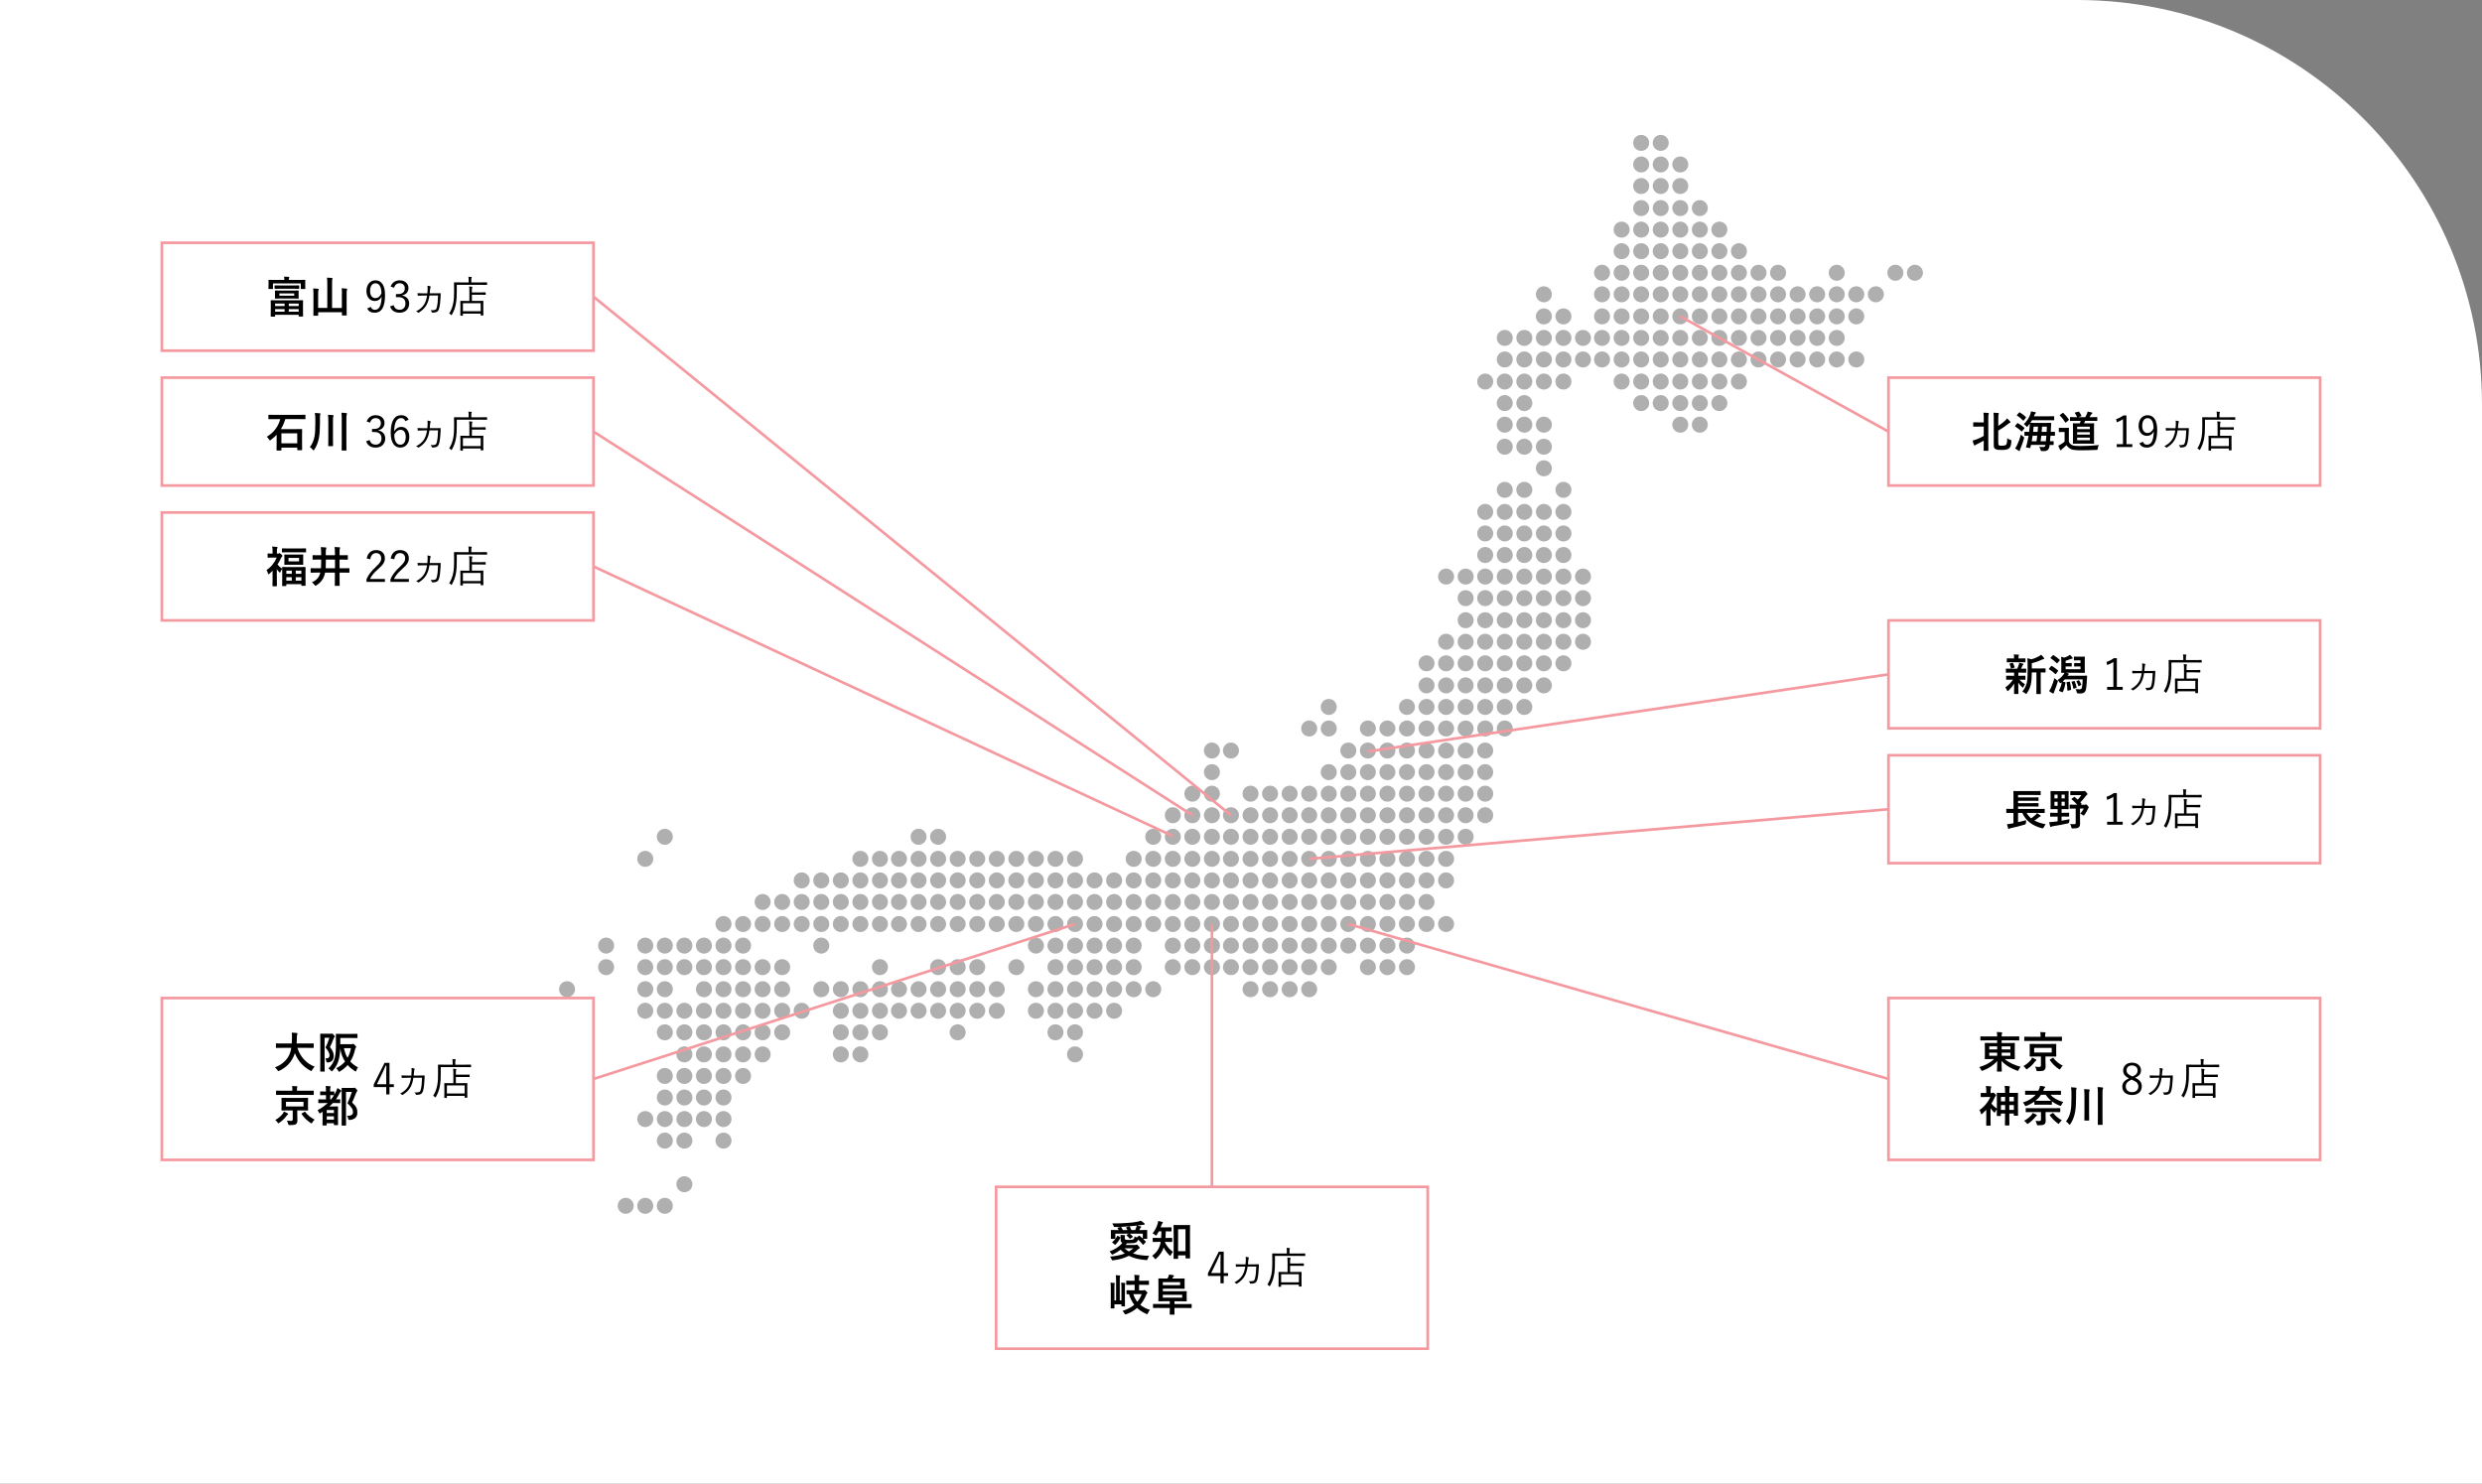 <?xml version="1.0" encoding="UTF-8"?><svg id="_レイヤー_2" xmlns="http://www.w3.org/2000/svg" width="920" height="550" viewBox="0 0 920 550"><rect x="0" y="0" width="920" height="550" fill="#808080" stroke="none"/><defs><style>.cls-1{stroke:#f599a0;stroke-miterlimit:10;}.cls-1,.cls-2{fill:#fff;}.cls-3{fill:#afafaf;}</style></defs><g id="_文字"><path class="cls-2" d="M0,0h770c82.79,0,150,67.21,150,150v400H0V0h0Z"/><circle id="_楕円形_10627" class="cls-3" cx="369.48" cy="374.72" r="2.97"/><circle id="_楕円形_10628" class="cls-3" cx="318.92" cy="390.89" r="2.97"/><circle id="_楕円形_10629" class="cls-3" cx="311.67" cy="390.89" r="2.97"/><circle id="_楕円形_10630" class="cls-3" cx="354.98" cy="382.71" r="2.97"/><circle id="_楕円形_10631" class="cls-3" cx="326.17" cy="382.71" r="2.97"/><circle id="_楕円形_10632" class="cls-3" cx="318.92" cy="382.71" r="2.97"/><circle id="_楕円形_10633" class="cls-3" cx="311.67" cy="382.71" r="2.97"/><circle id="_楕円形_10634" class="cls-3" cx="362.23" cy="374.72" r="2.97"/><circle id="_楕円形_10635" class="cls-3" cx="354.98" cy="374.72" r="2.97"/><circle id="_楕円形_10636" class="cls-3" cx="347.73" cy="374.72" r="2.97"/><circle id="_楕円形_10637" class="cls-3" cx="340.48" cy="374.72" r="2.97"/><circle id="_楕円形_10638" class="cls-3" cx="333.23" cy="374.72" r="2.97"/><circle id="_楕円形_10639" class="cls-3" cx="326.17" cy="374.72" r="2.97"/><circle id="_楕円形_10640" class="cls-3" cx="318.92" cy="374.72" r="2.97"/><circle id="_楕円形_10641" class="cls-3" cx="311.67" cy="374.72" r="2.97"/><circle id="_楕円形_10642" class="cls-3" cx="369.48" cy="366.73" r="2.97"/><circle id="_楕円形_10643" class="cls-3" cx="362.23" cy="366.73" r="2.97"/><circle id="_楕円形_10644" class="cls-3" cx="354.98" cy="366.73" r="2.97"/><circle id="_楕円形_10645" class="cls-3" cx="347.73" cy="366.73" r="2.97"/><circle id="_楕円形_10646" class="cls-3" cx="340.48" cy="366.73" r="2.97"/><circle id="_楕円形_10647" class="cls-3" cx="333.23" cy="366.73" r="2.97"/><circle id="_楕円形_10648" class="cls-3" cx="326.17" cy="366.73" r="2.97"/><circle id="_楕円形_10649" class="cls-3" cx="318.92" cy="366.73" r="2.97"/><circle id="_楕円形_10650" class="cls-3" cx="311.67" cy="366.73" r="2.97"/><circle id="_楕円形_10651" class="cls-3" cx="304.42" cy="366.73" r="2.97"/><circle id="_楕円形_10652" class="cls-3" cx="362.23" cy="358.55" r="2.97"/><circle id="_楕円形_10653" class="cls-3" cx="354.98" cy="358.55" r="2.97"/><circle id="_楕円形_10654" class="cls-3" cx="347.73" cy="358.55" r="2.97"/><circle id="_楕円形_10655" class="cls-3" cx="326.17" cy="358.55" r="2.97"/><circle id="_楕円形_10656" class="cls-3" cx="398.48" cy="390.89" r="2.97"/><circle id="_楕円形_10657" class="cls-3" cx="398.48" cy="382.71" r="2.97"/><circle id="_楕円形_10658" class="cls-3" cx="391.23" cy="382.71" r="2.97"/><circle id="_楕円形_10659" class="cls-3" cx="412.97" cy="374.72" r="2.97"/><circle id="_楕円形_10660" class="cls-3" cx="405.72" cy="374.72" r="2.97"/><circle id="_楕円形_10661" class="cls-3" cx="398.48" cy="374.72" r="2.97"/><circle id="_楕円形_10662" class="cls-3" cx="391.23" cy="374.72" r="2.97"/><circle id="_楕円形_10663" class="cls-3" cx="383.98" cy="374.72" r="2.97"/><circle id="_楕円形_10664" class="cls-3" cx="427.47" cy="366.73" r="2.97"/><circle id="_楕円形_10665" class="cls-3" cx="420.22" cy="366.73" r="2.97"/><circle id="_楕円形_10666" class="cls-3" cx="412.97" cy="366.73" r="2.97"/><circle id="_楕円形_10667" class="cls-3" cx="405.72" cy="366.73" r="2.97"/><circle id="_楕円形_10668" class="cls-3" cx="398.48" cy="366.73" r="2.97"/><circle id="_楕円形_10669" class="cls-3" cx="391.23" cy="366.73" r="2.97"/><circle id="_楕円形_10670" class="cls-3" cx="383.98" cy="366.73" r="2.97"/><circle id="_楕円形_10671" class="cls-3" cx="420.22" cy="358.55" r="2.97"/><circle id="_楕円形_10672" class="cls-3" cx="412.97" cy="358.55" r="2.97"/><circle id="_楕円形_10673" class="cls-3" cx="405.72" cy="358.55" r="2.97"/><circle id="_楕円形_10674" class="cls-3" cx="398.48" cy="358.55" r="2.97"/><circle id="_楕円形_10675" class="cls-3" cx="391.23" cy="358.55" r="2.97"/><circle id="_楕円形_10676" class="cls-3" cx="376.73" cy="358.55" r="2.97"/><circle id="_楕円形_10677" class="cls-3" cx="420.22" cy="350.56" r="2.97"/><circle id="_楕円形_10678" class="cls-3" cx="412.97" cy="350.56" r="2.97"/><circle id="_楕円形_10679" class="cls-3" cx="405.72" cy="350.56" r="2.97"/><circle id="_楕円形_10680" class="cls-3" cx="398.48" cy="350.56" r="2.97"/><circle id="_楕円形_10681" class="cls-3" cx="391.23" cy="350.56" r="2.97"/><circle id="_楕円形_10682" class="cls-3" cx="383.98" cy="350.56" r="2.97"/><circle id="_楕円形_10683" class="cls-3" cx="420.22" cy="342.56" r="2.97"/><circle id="_楕円形_10684" class="cls-3" cx="412.97" cy="342.56" r="2.97"/><circle id="_楕円形_10685" class="cls-3" cx="405.72" cy="342.56" r="2.97"/><circle id="_楕円形_10686" class="cls-3" cx="398.48" cy="342.56" r="2.97"/><circle id="_楕円形_10687" class="cls-3" cx="391.23" cy="342.56" r="2.97"/><circle id="_楕円形_10688" class="cls-3" cx="383.98" cy="342.56" r="2.97"/><circle id="_楕円形_10689" class="cls-3" cx="376.73" cy="342.56" r="2.97"/><circle id="_楕円形_10690" class="cls-3" cx="369.48" cy="342.56" r="2.97"/><circle id="_楕円形_10691" class="cls-3" cx="420.22" cy="334.39" r="2.97"/><circle id="_楕円形_10692" class="cls-3" cx="412.97" cy="334.39" r="2.97"/><circle id="_楕円形_10693" class="cls-3" cx="405.72" cy="334.39" r="2.97"/><circle id="_楕円形_10694" class="cls-3" cx="398.48" cy="334.39" r="2.97"/><circle id="_楕円形_10695" class="cls-3" cx="391.23" cy="334.39" r="2.97"/><circle id="_楕円形_10696" class="cls-3" cx="383.98" cy="334.39" r="2.97"/><circle id="_楕円形_10697" class="cls-3" cx="376.73" cy="334.39" r="2.97"/><circle id="_楕円形_10698" class="cls-3" cx="369.48" cy="334.39" r="2.97"/><circle id="_楕円形_10699" class="cls-3" cx="398.48" cy="326.39" r="2.97"/><circle id="_楕円形_10700" class="cls-3" cx="391.23" cy="326.39" r="2.97"/><circle id="_楕円形_10701" class="cls-3" cx="383.98" cy="326.39" r="2.97"/><circle id="_楕円形_10702" class="cls-3" cx="376.73" cy="326.39" r="2.97"/><circle id="_楕円形_10703" class="cls-3" cx="398.48" cy="318.4" r="2.97"/><circle id="_楕円形_10704" class="cls-3" cx="391.23" cy="318.4" r="2.97"/><circle id="_楕円形_10705" class="cls-3" cx="383.98" cy="318.4" r="2.97"/><circle id="_楕円形_10706" class="cls-3" cx="376.73" cy="318.4" r="2.97"/><circle id="_楕円形_10707" class="cls-3" cx="304.42" cy="350.56" r="2.97"/><circle id="_楕円形_10708" class="cls-3" cx="362.23" cy="342.56" r="2.97"/><circle id="_楕円形_10709" class="cls-3" cx="354.98" cy="342.56" r="2.97"/><circle id="_楕円形_10710" class="cls-3" cx="347.73" cy="342.56" r="2.97"/><circle id="_楕円形_10711" class="cls-3" cx="340.48" cy="342.56" r="2.97"/><circle id="_楕円形_10712" class="cls-3" cx="333.23" cy="342.56" r="2.97"/><circle id="_楕円形_10713" class="cls-3" cx="326.17" cy="342.56" r="2.97"/><circle id="_楕円形_10714" class="cls-3" cx="318.92" cy="342.56" r="2.97"/><circle id="_楕円形_10715" class="cls-3" cx="311.67" cy="342.56" r="2.97"/><circle id="_楕円形_10716" class="cls-3" cx="304.42" cy="342.56" r="2.97"/><circle id="_楕円形_10717" class="cls-3" cx="297.17" cy="342.56" r="2.97"/><circle id="_楕円形_10718" class="cls-3" cx="289.93" cy="342.56" r="2.97"/><circle id="_楕円形_10719" class="cls-3" cx="282.68" cy="342.56" r="2.97"/><circle id="_楕円形_10720" class="cls-3" cx="275.43" cy="342.56" r="2.97"/><circle id="_楕円形_10721" class="cls-3" cx="362.23" cy="334.39" r="2.97"/><circle id="_楕円形_10722" class="cls-3" cx="354.98" cy="334.39" r="2.97"/><circle id="_楕円形_10723" class="cls-3" cx="347.73" cy="334.39" r="2.97"/><circle id="_楕円形_10724" class="cls-3" cx="340.48" cy="334.39" r="2.97"/><circle id="_楕円形_10725" class="cls-3" cx="333.23" cy="334.39" r="2.97"/><circle id="_楕円形_10726" class="cls-3" cx="326.17" cy="334.39" r="2.97"/><circle id="_楕円形_10727" class="cls-3" cx="318.92" cy="334.39" r="2.97"/><circle id="_楕円形_10728" class="cls-3" cx="311.67" cy="334.39" r="2.97"/><circle id="_楕円形_10729" class="cls-3" cx="304.42" cy="334.39" r="2.97"/><circle id="_楕円形_10730" class="cls-3" cx="297.17" cy="334.39" r="2.97"/><circle id="_楕円形_10731" class="cls-3" cx="289.93" cy="334.39" r="2.97"/><circle id="_楕円形_10732" class="cls-3" cx="282.68" cy="334.39" r="2.97"/><circle id="_楕円形_10733" class="cls-3" cx="369.48" cy="326.39" r="2.97"/><circle id="_楕円形_10734" class="cls-3" cx="362.23" cy="326.39" r="2.97"/><circle id="_楕円形_10735" class="cls-3" cx="354.98" cy="326.39" r="2.97"/><circle id="_楕円形_10736" class="cls-3" cx="347.73" cy="326.39" r="2.97"/><circle id="_楕円形_10737" class="cls-3" cx="340.48" cy="326.39" r="2.97"/><circle id="_楕円形_10738" class="cls-3" cx="333.23" cy="326.39" r="2.97"/><circle id="_楕円形_10739" class="cls-3" cx="326.17" cy="326.39" r="2.97"/><circle id="_楕円形_10740" class="cls-3" cx="318.92" cy="326.39" r="2.97"/><circle id="_楕円形_10741" class="cls-3" cx="311.67" cy="326.39" r="2.97"/><circle id="_楕円形_10742" class="cls-3" cx="304.42" cy="326.39" r="2.97"/><circle id="_楕円形_10743" class="cls-3" cx="297.17" cy="326.39" r="2.97"/><circle id="_楕円形_10744" class="cls-3" cx="369.48" cy="318.4" r="2.97"/><circle id="_楕円形_10745" class="cls-3" cx="362.23" cy="318.4" r="2.97"/><circle id="_楕円形_10746" class="cls-3" cx="354.98" cy="318.4" r="2.97"/><circle id="_楕円形_10747" class="cls-3" cx="347.73" cy="318.4" r="2.97"/><circle id="_楕円形_10748" class="cls-3" cx="340.48" cy="318.4" r="2.97"/><circle id="_楕円形_10749" class="cls-3" cx="333.23" cy="318.4" r="2.97"/><circle id="_楕円形_10750" class="cls-3" cx="326.17" cy="318.4" r="2.97"/><circle id="_楕円形_10751" class="cls-3" cx="318.92" cy="318.4" r="2.97"/><circle id="_楕円形_10752" class="cls-3" cx="347.73" cy="310.22" r="2.97"/><circle id="_楕円形_10753" class="cls-3" cx="340.48" cy="310.22" r="2.97"/><circle id="_楕円形_10754" class="cls-3" cx="246.43" cy="447.03" r="2.97"/><circle id="_楕円形_10755" class="cls-3" cx="239.18" cy="447.03" r="2.97"/><circle id="_楕円形_10756" class="cls-3" cx="231.93" cy="447.03" r="2.97"/><circle id="_楕円形_10757" class="cls-3" cx="253.68" cy="439.03" r="2.97"/><circle id="_楕円形_10758" class="cls-3" cx="268.18" cy="422.86" r="2.97"/><circle id="_楕円形_10759" class="cls-3" cx="253.68" cy="422.86" r="2.97"/><circle id="_楕円形_10760" class="cls-3" cx="246.43" cy="422.86" r="2.97"/><circle id="_楕円形_10761" class="cls-3" cx="268.18" cy="414.87" r="2.97"/><circle id="_楕円形_10762" class="cls-3" cx="260.93" cy="414.87" r="2.97"/><circle id="_楕円形_10763" class="cls-3" cx="253.68" cy="414.87" r="2.97"/><circle id="_楕円形_10764" class="cls-3" cx="246.43" cy="414.87" r="2.97"/><circle id="_楕円形_10765" class="cls-3" cx="239.18" cy="414.87" r="2.97"/><circle id="_楕円形_10766" class="cls-3" cx="268.18" cy="406.88" r="2.97"/><circle id="_楕円形_10767" class="cls-3" cx="260.93" cy="406.88" r="2.97"/><circle id="_楕円形_10768" class="cls-3" cx="253.68" cy="406.88" r="2.97"/><circle id="_楕円形_10769" class="cls-3" cx="246.43" cy="406.88" r="2.97"/><circle id="_楕円形_10770" class="cls-3" cx="275.43" cy="398.88" r="2.97"/><circle id="_楕円形_10771" class="cls-3" cx="268.18" cy="398.88" r="2.97"/><circle id="_楕円形_10772" class="cls-3" cx="260.93" cy="398.88" r="2.97"/><circle id="_楕円形_10773" class="cls-3" cx="253.68" cy="398.88" r="2.97"/><circle id="_楕円形_10774" class="cls-3" cx="246.43" cy="398.88" r="2.97"/><circle id="_楕円形_10775" class="cls-3" cx="282.68" cy="390.89" r="2.97"/><circle id="_楕円形_10776" class="cls-3" cx="275.43" cy="390.89" r="2.97"/><circle id="_楕円形_10777" class="cls-3" cx="268.18" cy="390.89" r="2.97"/><circle id="_楕円形_10778" class="cls-3" cx="260.93" cy="390.89" r="2.97"/><circle id="_楕円形_10779" class="cls-3" cx="253.68" cy="390.89" r="2.97"/><circle id="_楕円形_10780" class="cls-3" cx="289.93" cy="382.71" r="2.97"/><circle id="_楕円形_10781" class="cls-3" cx="282.68" cy="382.71" r="2.97"/><circle id="_楕円形_10782" class="cls-3" cx="275.43" cy="382.71" r="2.97"/><circle id="_楕円形_10783" class="cls-3" cx="268.18" cy="382.71" r="2.97"/><circle id="_楕円形_10784" class="cls-3" cx="260.93" cy="382.71" r="2.97"/><circle id="_楕円形_10785" class="cls-3" cx="253.68" cy="382.71" r="2.97"/><circle id="_楕円形_10786" class="cls-3" cx="246.43" cy="382.71" r="2.97"/><circle id="_楕円形_10787" class="cls-3" cx="297.17" cy="374.72" r="2.97"/><circle id="_楕円形_10788" class="cls-3" cx="289.93" cy="374.72" r="2.97"/><circle id="_楕円形_10789" class="cls-3" cx="282.68" cy="374.72" r="2.97"/><circle id="_楕円形_10790" class="cls-3" cx="275.43" cy="374.72" r="2.97"/><circle id="_楕円形_10791" class="cls-3" cx="268.18" cy="374.72" r="2.97"/><circle id="_楕円形_10792" class="cls-3" cx="260.93" cy="374.72" r="2.97"/><circle id="_楕円形_10793" class="cls-3" cx="253.68" cy="374.72" r="2.97"/><circle id="_楕円形_10794" class="cls-3" cx="246.43" cy="374.72" r="2.97"/><circle id="_楕円形_10795" class="cls-3" cx="239.18" cy="374.72" r="2.97"/><circle id="_楕円形_10796" class="cls-3" cx="289.93" cy="366.73" r="2.97"/><circle id="_楕円形_10797" class="cls-3" cx="282.68" cy="366.73" r="2.97"/><circle id="_楕円形_10798" class="cls-3" cx="275.43" cy="366.73" r="2.97"/><circle id="_楕円形_10799" class="cls-3" cx="268.18" cy="366.73" r="2.97"/><circle id="_楕円形_10800" class="cls-3" cx="260.93" cy="366.73" r="2.97"/><circle id="_楕円形_10801" class="cls-3" cx="246.43" cy="366.73" r="2.97"/><circle id="_楕円形_10802" class="cls-3" cx="239.18" cy="366.73" r="2.97"/><circle id="_楕円形_10803" class="cls-3" cx="210.19" cy="366.73" r="2.97"/><circle id="_楕円形_10804" class="cls-3" cx="289.93" cy="358.55" r="2.97"/><circle id="_楕円形_10805" class="cls-3" cx="282.68" cy="358.55" r="2.97"/><circle id="_楕円形_10806" class="cls-3" cx="275.43" cy="358.55" r="2.97"/><circle id="_楕円形_10807" class="cls-3" cx="268.18" cy="358.55" r="2.97"/><circle id="_楕円形_10808" class="cls-3" cx="260.93" cy="358.55" r="2.97"/><circle id="_楕円形_10809" class="cls-3" cx="253.68" cy="358.55" r="2.97"/><circle id="_楕円形_10810" class="cls-3" cx="246.43" cy="358.55" r="2.97"/><circle id="_楕円形_10811" class="cls-3" cx="239.18" cy="358.55" r="2.97"/><circle id="_楕円形_10812" class="cls-3" cx="224.68" cy="358.55" r="2.97"/><circle id="_楕円形_10813" class="cls-3" cx="275.43" cy="350.56" r="2.97"/><circle id="_楕円形_10814" class="cls-3" cx="268.18" cy="350.56" r="2.97"/><circle id="_楕円形_10815" class="cls-3" cx="260.93" cy="350.56" r="2.97"/><circle id="_楕円形_10816" class="cls-3" cx="253.68" cy="350.56" r="2.97"/><circle id="_楕円形_10817" class="cls-3" cx="246.43" cy="350.56" r="2.97"/><circle id="_楕円形_10818" class="cls-3" cx="239.18" cy="350.56" r="2.97"/><circle id="_楕円形_10819" class="cls-3" cx="224.68" cy="350.56" r="2.97"/><circle id="_楕円形_10820" class="cls-3" cx="268.18" cy="342.56" r="2.97"/><circle id="_楕円形_10821" class="cls-3" cx="239.18" cy="318.4" r="2.97"/><circle id="_楕円形_10822" class="cls-3" cx="246.43" cy="310.22" r="2.97"/><circle id="_楕円形_10823" class="cls-3" cx="521.52" cy="358.55" r="2.97"/><circle id="_楕円形_10824" class="cls-3" cx="514.27" cy="358.55" r="2.97"/><circle id="_楕円形_10825" class="cls-3" cx="507.03" cy="358.55" r="2.97"/><circle id="_楕円形_10826" class="cls-3" cx="492.53" cy="358.55" r="2.97"/><circle id="_楕円形_10827" class="cls-3" cx="521.52" cy="350.56" r="2.97"/><circle id="_楕円形_10828" class="cls-3" cx="514.27" cy="350.56" r="2.97"/><circle id="_楕円形_10829" class="cls-3" cx="507.03" cy="350.56" r="2.97"/><circle id="_楕円形_10830" class="cls-3" cx="499.78" cy="350.56" r="2.97"/><circle id="_楕円形_10831" class="cls-3" cx="492.53" cy="350.56" r="2.97"/><circle id="_楕円形_10832" class="cls-3" cx="536.02" cy="342.56" r="2.97"/><circle id="_楕円形_10833" class="cls-3" cx="528.77" cy="342.56" r="2.97"/><circle id="_楕円形_10834" class="cls-3" cx="521.52" cy="342.56" r="2.97"/><circle id="_楕円形_10835" class="cls-3" cx="514.27" cy="342.56" r="2.97"/><circle id="_楕円形_10836" class="cls-3" cx="507.03" cy="342.56" r="2.97"/><circle id="_楕円形_10837" class="cls-3" cx="499.78" cy="342.56" r="2.97"/><circle id="_楕円形_10838" class="cls-3" cx="492.53" cy="342.56" r="2.97"/><circle id="_楕円形_10839" class="cls-3" cx="528.77" cy="334.39" r="2.97"/><circle id="_楕円形_10840" class="cls-3" cx="521.52" cy="334.39" r="2.97"/><circle id="_楕円形_10841" class="cls-3" cx="514.27" cy="334.39" r="2.97"/><circle id="_楕円形_10842" class="cls-3" cx="507.03" cy="334.39" r="2.97"/><circle id="_楕円形_10843" class="cls-3" cx="499.78" cy="334.39" r="2.97"/><circle id="_楕円形_10844" class="cls-3" cx="492.53" cy="334.39" r="2.97"/><circle id="_楕円形_10845" class="cls-3" cx="485.28" cy="334.39" r="2.97"/><circle id="_楕円形_10846" class="cls-3" cx="536.02" cy="326.39" r="2.97"/><circle id="_楕円形_10847" class="cls-3" cx="528.77" cy="326.39" r="2.97"/><circle id="_楕円形_10848" class="cls-3" cx="521.52" cy="326.39" r="2.97"/><circle id="_楕円形_10849" class="cls-3" cx="514.27" cy="326.39" r="2.97"/><circle id="_楕円形_10850" class="cls-3" cx="507.03" cy="326.39" r="2.97"/><circle id="_楕円形_10851" class="cls-3" cx="499.78" cy="326.39" r="2.97"/><circle id="_楕円形_10852" class="cls-3" cx="492.53" cy="326.39" r="2.97"/><circle id="_楕円形_10853" class="cls-3" cx="485.28" cy="326.39" r="2.97"/><circle id="_楕円形_10854" class="cls-3" cx="536.02" cy="318.4" r="2.97"/><circle id="_楕円形_10855" class="cls-3" cx="528.77" cy="318.4" r="2.97"/><circle id="_楕円形_10856" class="cls-3" cx="521.52" cy="318.4" r="2.97"/><circle id="_楕円形_10857" class="cls-3" cx="514.27" cy="318.4" r="2.97"/><circle id="_楕円形_10858" class="cls-3" cx="507.03" cy="318.4" r="2.97"/><circle id="_楕円形_10859" class="cls-3" cx="499.78" cy="318.4" r="2.97"/><circle id="_楕円形_10860" class="cls-3" cx="492.53" cy="318.4" r="2.97"/><circle id="_楕円形_10861" class="cls-3" cx="485.28" cy="318.4" r="2.97"/><circle id="_楕円形_10862" class="cls-3" cx="521.52" cy="310.22" r="2.97"/><circle id="_楕円形_10863" class="cls-3" cx="514.27" cy="310.22" r="2.97"/><circle id="_楕円形_10864" class="cls-3" cx="507.03" cy="310.22" r="2.97"/><circle id="_楕円形_10865" class="cls-3" cx="499.78" cy="310.22" r="2.97"/><circle id="_楕円形_10866" class="cls-3" cx="492.53" cy="310.22" r="2.97"/><circle id="_楕円形_10867" class="cls-3" cx="485.28" cy="310.22" r="2.97"/><circle id="_楕円形_10868" class="cls-3" cx="521.52" cy="302.23" r="2.97"/><circle id="_楕円形_10869" class="cls-3" cx="499.78" cy="302.23" r="2.97"/><circle id="_楕円形_10870" class="cls-3" cx="485.28" cy="366.73" r="2.97"/><circle id="_楕円形_10871" class="cls-3" cx="478.03" cy="366.73" r="2.97"/><circle id="_楕円形_10872" class="cls-3" cx="470.78" cy="366.73" r="2.97"/><circle id="_楕円形_10873" class="cls-3" cx="463.53" cy="366.73" r="2.97"/><circle id="_楕円形_10874" class="cls-3" cx="485.28" cy="358.55" r="2.97"/><circle id="_楕円形_10875" class="cls-3" cx="478.03" cy="358.55" r="2.97"/><circle id="_楕円形_10876" class="cls-3" cx="470.78" cy="358.55" r="2.97"/><circle id="_楕円形_10877" class="cls-3" cx="463.53" cy="358.55" r="2.97"/><circle id="_楕円形_10878" class="cls-3" cx="456.28" cy="358.55" r="2.97"/><circle id="_楕円形_10879" class="cls-3" cx="449.22" cy="358.55" r="2.97"/><circle id="_楕円形_10880" class="cls-3" cx="441.97" cy="358.55" r="2.97"/><circle id="_楕円形_10881" class="cls-3" cx="434.72" cy="358.55" r="2.97"/><circle id="_楕円形_10882" class="cls-3" cx="485.28" cy="350.56" r="2.97"/><circle id="_楕円形_10883" class="cls-3" cx="478.03" cy="350.56" r="2.97"/><circle id="_楕円形_10884" class="cls-3" cx="470.78" cy="350.56" r="2.97"/><circle id="_楕円形_10885" class="cls-3" cx="463.53" cy="350.56" r="2.97"/><circle id="_楕円形_10886" class="cls-3" cx="456.28" cy="350.56" r="2.97"/><circle id="_楕円形_10887" class="cls-3" cx="449.22" cy="350.56" r="2.97"/><circle id="_楕円形_10888" class="cls-3" cx="441.97" cy="350.56" r="2.97"/><circle id="_楕円形_10889" class="cls-3" cx="434.72" cy="350.56" r="2.97"/><circle id="_楕円形_10890" class="cls-3" cx="485.28" cy="342.56" r="2.97"/><circle id="_楕円形_10891" class="cls-3" cx="478.03" cy="342.56" r="2.97"/><circle id="_楕円形_10892" class="cls-3" cx="470.78" cy="342.56" r="2.97"/><circle id="_楕円形_10893" class="cls-3" cx="463.53" cy="342.56" r="2.97"/><circle id="_楕円形_10894" class="cls-3" cx="456.28" cy="342.56" r="2.97"/><circle id="_楕円形_10895" class="cls-3" cx="449.22" cy="342.56" r="2.97"/><circle id="_楕円形_10896" class="cls-3" cx="441.97" cy="342.56" r="2.97"/><circle id="_楕円形_10897" class="cls-3" cx="434.72" cy="342.56" r="2.97"/><circle id="_楕円形_10898" class="cls-3" cx="427.47" cy="342.56" r="2.97"/><circle id="_楕円形_10899" class="cls-3" cx="478.03" cy="334.39" r="2.97"/><circle id="_楕円形_10900" class="cls-3" cx="470.78" cy="334.39" r="2.97"/><circle id="_楕円形_10901" class="cls-3" cx="463.53" cy="334.39" r="2.97"/><circle id="_楕円形_10902" class="cls-3" cx="456.28" cy="334.39" r="2.97"/><circle id="_楕円形_10903" class="cls-3" cx="449.22" cy="334.39" r="2.97"/><circle id="_楕円形_10904" class="cls-3" cx="441.97" cy="334.39" r="2.97"/><circle id="_楕円形_10905" class="cls-3" cx="434.72" cy="334.39" r="2.97"/><circle id="_楕円形_10906" class="cls-3" cx="427.47" cy="334.39" r="2.97"/><circle id="_楕円形_10907" class="cls-3" cx="478.03" cy="326.39" r="2.97"/><circle id="_楕円形_10908" class="cls-3" cx="470.78" cy="326.39" r="2.97"/><circle id="_楕円形_10909" class="cls-3" cx="463.53" cy="326.39" r="2.97"/><circle id="_楕円形_10910" class="cls-3" cx="456.28" cy="326.39" r="2.97"/><circle id="_楕円形_10911" class="cls-3" cx="449.22" cy="326.39" r="2.97"/><circle id="_楕円形_10912" class="cls-3" cx="441.97" cy="326.39" r="2.97"/><circle id="_楕円形_10913" class="cls-3" cx="434.72" cy="326.39" r="2.97"/><circle id="_楕円形_10914" class="cls-3" cx="427.47" cy="326.39" r="2.97"/><circle id="_楕円形_10915" class="cls-3" cx="420.22" cy="326.39" r="2.97"/><circle id="_楕円形_10916" class="cls-3" cx="412.97" cy="326.39" r="2.97"/><circle id="_楕円形_10917" class="cls-3" cx="405.72" cy="326.39" r="2.97"/><circle id="_楕円形_10918" class="cls-3" cx="478.03" cy="318.4" r="2.97"/><circle id="_楕円形_10919" class="cls-3" cx="470.78" cy="318.4" r="2.97"/><circle id="_楕円形_10920" class="cls-3" cx="463.53" cy="318.4" r="2.97"/><circle id="_楕円形_10921" class="cls-3" cx="456.28" cy="318.4" r="2.97"/><circle id="_楕円形_10922" class="cls-3" cx="449.22" cy="318.4" r="2.97"/><circle id="_楕円形_10923" class="cls-3" cx="441.97" cy="318.4" r="2.97"/><circle id="_楕円形_10924" class="cls-3" cx="434.72" cy="318.4" r="2.97"/><circle id="_楕円形_10925" class="cls-3" cx="427.47" cy="318.4" r="2.97"/><circle id="_楕円形_10926" class="cls-3" cx="420.22" cy="318.4" r="2.97"/><circle id="_楕円形_10927" class="cls-3" cx="478.03" cy="310.22" r="2.97"/><circle id="_楕円形_10928" class="cls-3" cx="470.78" cy="310.22" r="2.97"/><circle id="_楕円形_10929" class="cls-3" cx="463.53" cy="310.22" r="2.97"/><circle id="_楕円形_10930" class="cls-3" cx="456.28" cy="310.22" r="2.97"/><circle id="_楕円形_10931" class="cls-3" cx="449.22" cy="310.22" r="2.97"/><circle id="_楕円形_10932" class="cls-3" cx="441.97" cy="310.22" r="2.97"/><circle id="_楕円形_10933" class="cls-3" cx="434.72" cy="310.22" r="2.97"/><circle id="_楕円形_10934" class="cls-3" cx="427.47" cy="310.22" r="2.97"/><circle id="_楕円形_10935" class="cls-3" cx="492.53" cy="302.23" r="2.97"/><circle id="_楕円形_10936" class="cls-3" cx="485.28" cy="302.23" r="2.97"/><circle id="_楕円形_10937" class="cls-3" cx="478.03" cy="302.23" r="2.97"/><circle id="_楕円形_10938" class="cls-3" cx="470.78" cy="302.23" r="2.97"/><circle id="_楕円形_10939" class="cls-3" cx="463.53" cy="302.23" r="2.97"/><circle id="_楕円形_10940" class="cls-3" cx="456.28" cy="302.23" r="2.97"/><circle id="_楕円形_10941" class="cls-3" cx="449.22" cy="302.23" r="2.97"/><circle id="_楕円形_10942" class="cls-3" cx="441.97" cy="302.23" r="2.97"/><circle id="_楕円形_10943" class="cls-3" cx="434.72" cy="302.23" r="2.97"/><circle id="_楕円形_10944" class="cls-3" cx="499.78" cy="294.24" r="2.97"/><circle id="_楕円形_10945" class="cls-3" cx="492.53" cy="294.24" r="2.97"/><circle id="_楕円形_10946" class="cls-3" cx="485.28" cy="294.24" r="2.97"/><circle id="_楕円形_10947" class="cls-3" cx="478.03" cy="294.24" r="2.97"/><circle id="_楕円形_10948" class="cls-3" cx="470.78" cy="294.24" r="2.97"/><circle id="_楕円形_10949" class="cls-3" cx="463.53" cy="294.24" r="2.97"/><circle id="_楕円形_10950" class="cls-3" cx="449.22" cy="294.24" r="2.97"/><circle id="_楕円形_10951" class="cls-3" cx="441.97" cy="294.24" r="2.97"/><circle id="_楕円形_10952" class="cls-3" cx="514.27" cy="286.25" r="2.97"/><circle id="_楕円形_10953" class="cls-3" cx="507.03" cy="286.25" r="2.97"/><circle id="_楕円形_10954" class="cls-3" cx="499.78" cy="286.25" r="2.97"/><circle id="_楕円形_10955" class="cls-3" cx="492.53" cy="286.25" r="2.97"/><circle id="_楕円形_10956" class="cls-3" cx="449.22" cy="286.25" r="2.97"/><circle id="_楕円形_10957" class="cls-3" cx="514.27" cy="278.25" r="2.97"/><circle id="_楕円形_10958" class="cls-3" cx="507.03" cy="278.25" r="2.97"/><circle id="_楕円形_10959" class="cls-3" cx="499.78" cy="278.25" r="2.97"/><circle id="_楕円形_10960" class="cls-3" cx="456.28" cy="278.25" r="2.97"/><circle id="_楕円形_10961" class="cls-3" cx="449.22" cy="278.25" r="2.97"/><circle id="_楕円形_10962" class="cls-3" cx="521.52" cy="270.07" r="2.97"/><circle id="_楕円形_10963" class="cls-3" cx="514.27" cy="270.07" r="2.97"/><circle id="_楕円形_10964" class="cls-3" cx="507.03" cy="270.07" r="2.97"/><circle id="_楕円形_10965" class="cls-3" cx="492.53" cy="270.07" r="2.97"/><circle id="_楕円形_10966" class="cls-3" cx="485.28" cy="270.07" r="2.97"/><circle id="_楕円形_10967" class="cls-3" cx="521.52" cy="262.08" r="2.97"/><circle id="_楕円形_10968" class="cls-3" cx="492.53" cy="262.08" r="2.97"/><circle id="_楕円形_10969" class="cls-3" cx="543.27" cy="310.22" r="2.97"/><circle id="_楕円形_10970" class="cls-3" cx="536.02" cy="310.22" r="2.97"/><circle id="_楕円形_10971" class="cls-3" cx="528.77" cy="310.22" r="2.97"/><circle id="_楕円形_10972" class="cls-3" cx="550.52" cy="302.23" r="2.97"/><circle id="_楕円形_10973" class="cls-3" cx="543.27" cy="302.23" r="2.97"/><circle id="_楕円形_10974" class="cls-3" cx="536.02" cy="302.23" r="2.97"/><circle id="_楕円形_10975" class="cls-3" cx="528.77" cy="302.23" r="2.97"/><circle id="_楕円形_10976" class="cls-3" cx="514.27" cy="302.23" r="2.97"/><circle id="_楕円形_10977" class="cls-3" cx="507.03" cy="302.23" r="2.97"/><circle id="_楕円形_10978" class="cls-3" cx="550.52" cy="294.24" r="2.97"/><circle id="_楕円形_10979" class="cls-3" cx="543.27" cy="294.24" r="2.97"/><circle id="_楕円形_10980" class="cls-3" cx="536.02" cy="294.24" r="2.97"/><circle id="_楕円形_10981" class="cls-3" cx="528.77" cy="294.24" r="2.97"/><circle id="_楕円形_10982" class="cls-3" cx="521.52" cy="294.24" r="2.97"/><circle id="_楕円形_10983" class="cls-3" cx="514.27" cy="294.24" r="2.97"/><circle id="_楕円形_10984" class="cls-3" cx="507.03" cy="294.24" r="2.97"/><circle id="_楕円形_10985" class="cls-3" cx="550.52" cy="286.25" r="2.97"/><circle id="_楕円形_10986" class="cls-3" cx="543.27" cy="286.25" r="2.97"/><circle id="_楕円形_10987" class="cls-3" cx="536.02" cy="286.25" r="2.97"/><circle id="_楕円形_10988" class="cls-3" cx="528.77" cy="286.25" r="2.97"/><circle id="_楕円形_10989" class="cls-3" cx="521.52" cy="286.25" r="2.97"/><circle id="_楕円形_10990" class="cls-3" cx="550.52" cy="278.25" r="2.97"/><circle id="_楕円形_10991" class="cls-3" cx="543.27" cy="278.25" r="2.97"/><circle id="_楕円形_10992" class="cls-3" cx="536.02" cy="278.25" r="2.97"/><circle id="_楕円形_10993" class="cls-3" cx="528.77" cy="278.25" r="2.97"/><circle id="_楕円形_10994" class="cls-3" cx="521.52" cy="278.25" r="2.97"/><circle id="_楕円形_10995" class="cls-3" cx="557.77" cy="270.07" r="2.97"/><circle id="_楕円形_10996" class="cls-3" cx="550.52" cy="270.07" r="2.97"/><circle id="_楕円形_10997" class="cls-3" cx="543.27" cy="270.07" r="2.97"/><circle id="_楕円形_10998" class="cls-3" cx="536.02" cy="270.07" r="2.97"/><circle id="_楕円形_10999" class="cls-3" cx="528.77" cy="270.07" r="2.97"/><circle id="_楕円形_11000" class="cls-3" cx="565.02" cy="262.08" r="2.97"/><circle id="_楕円形_11001" class="cls-3" cx="557.77" cy="262.08" r="2.97"/><circle id="_楕円形_11002" class="cls-3" cx="550.52" cy="262.08" r="2.97"/><circle id="_楕円形_11003" class="cls-3" cx="543.27" cy="262.08" r="2.97"/><circle id="_楕円形_11004" class="cls-3" cx="536.02" cy="262.08" r="2.97"/><circle id="_楕円形_11005" class="cls-3" cx="528.77" cy="262.08" r="2.97"/><circle id="_楕円形_11006" class="cls-3" cx="572.27" cy="254.09" r="2.97"/><circle id="_楕円形_11007" class="cls-3" cx="565.02" cy="254.09" r="2.97"/><circle id="_楕円形_11008" class="cls-3" cx="557.77" cy="254.09" r="2.97"/><circle id="_楕円形_11009" class="cls-3" cx="550.52" cy="254.09" r="2.97"/><circle id="_楕円形_11010" class="cls-3" cx="543.27" cy="254.09" r="2.97"/><circle id="_楕円形_11011" class="cls-3" cx="536.02" cy="254.09" r="2.97"/><circle id="_楕円形_11012" class="cls-3" cx="528.77" cy="254.09" r="2.97"/><circle id="_楕円形_11013" class="cls-3" cx="579.52" cy="245.91" r="2.97"/><circle id="_楕円形_11014" class="cls-3" cx="572.27" cy="245.91" r="2.97"/><circle id="_楕円形_11015" class="cls-3" cx="565.02" cy="245.91" r="2.97"/><circle id="_楕円形_11016" class="cls-3" cx="557.77" cy="245.91" r="2.97"/><circle id="_楕円形_11017" class="cls-3" cx="550.52" cy="245.91" r="2.97"/><circle id="_楕円形_11018" class="cls-3" cx="543.27" cy="245.91" r="2.97"/><circle id="_楕円形_11019" class="cls-3" cx="536.02" cy="245.91" r="2.97"/><circle id="_楕円形_11020" class="cls-3" cx="528.77" cy="245.91" r="2.97"/><circle id="_楕円形_11021" class="cls-3" cx="586.77" cy="237.92" r="2.97"/><circle id="_楕円形_11022" class="cls-3" cx="579.52" cy="237.92" r="2.97"/><circle id="_楕円形_11023" class="cls-3" cx="572.27" cy="237.92" r="2.97"/><circle id="_楕円形_11024" class="cls-3" cx="565.02" cy="237.92" r="2.97"/><circle id="_楕円形_11025" class="cls-3" cx="557.77" cy="237.92" r="2.97"/><circle id="_楕円形_11026" class="cls-3" cx="550.52" cy="237.92" r="2.97"/><circle id="_楕円形_11027" class="cls-3" cx="543.27" cy="237.92" r="2.97"/><circle id="_楕円形_11028" class="cls-3" cx="536.02" cy="237.92" r="2.97"/><circle id="_楕円形_11029" class="cls-3" cx="586.77" cy="229.93" r="2.97"/><circle id="_楕円形_11030" class="cls-3" cx="579.52" cy="229.93" r="2.97"/><circle id="_楕円形_11031" class="cls-3" cx="572.27" cy="229.93" r="2.97"/><circle id="_楕円形_11032" class="cls-3" cx="565.02" cy="229.93" r="2.97"/><circle id="_楕円形_11033" class="cls-3" cx="557.77" cy="229.93" r="2.97"/><circle id="_楕円形_11034" class="cls-3" cx="550.52" cy="229.93" r="2.97"/><circle id="_楕円形_11035" class="cls-3" cx="543.27" cy="229.93" r="2.97"/><circle id="_楕円形_11036" class="cls-3" cx="586.77" cy="221.75" r="2.97"/><circle id="_楕円形_11037" class="cls-3" cx="579.52" cy="221.75" r="2.97"/><circle id="_楕円形_11038" class="cls-3" cx="572.27" cy="221.75" r="2.97"/><circle id="_楕円形_11039" class="cls-3" cx="565.02" cy="221.75" r="2.97"/><circle id="_楕円形_11040" class="cls-3" cx="557.77" cy="221.75" r="2.97"/><circle id="_楕円形_11041" class="cls-3" cx="550.52" cy="221.75" r="2.97"/><circle id="_楕円形_11042" class="cls-3" cx="543.27" cy="221.75" r="2.97"/><circle id="_楕円形_11043" class="cls-3" cx="586.77" cy="213.75" r="2.97"/><circle id="_楕円形_11044" class="cls-3" cx="579.52" cy="213.75" r="2.97"/><circle id="_楕円形_11045" class="cls-3" cx="572.27" cy="213.75" r="2.97"/><circle id="_楕円形_11046" class="cls-3" cx="565.02" cy="213.75" r="2.97"/><circle id="_楕円形_11047" class="cls-3" cx="557.77" cy="213.75" r="2.97"/><circle id="_楕円形_11048" class="cls-3" cx="550.52" cy="213.75" r="2.97"/><circle id="_楕円形_11049" class="cls-3" cx="543.27" cy="213.75" r="2.97"/><circle id="_楕円形_11050" class="cls-3" cx="536.02" cy="213.75" r="2.97"/><circle id="_楕円形_11051" class="cls-3" cx="579.52" cy="205.76" r="2.97"/><circle id="_楕円形_11052" class="cls-3" cx="572.27" cy="205.76" r="2.97"/><circle id="_楕円形_11053" class="cls-3" cx="565.02" cy="205.76" r="2.97"/><circle id="_楕円形_11054" class="cls-3" cx="557.77" cy="205.76" r="2.97"/><circle id="_楕円形_11055" class="cls-3" cx="550.52" cy="205.76" r="2.97"/><circle id="_楕円形_11056" class="cls-3" cx="579.52" cy="197.77" r="2.97"/><circle id="_楕円形_11057" class="cls-3" cx="572.27" cy="197.77" r="2.97"/><circle id="_楕円形_11058" class="cls-3" cx="565.02" cy="197.77" r="2.97"/><circle id="_楕円形_11059" class="cls-3" cx="557.77" cy="197.77" r="2.97"/><circle id="_楕円形_11060" class="cls-3" cx="550.52" cy="197.77" r="2.97"/><circle id="_楕円形_11061" class="cls-3" cx="579.52" cy="189.78" r="2.97"/><circle id="_楕円形_11062" class="cls-3" cx="572.27" cy="189.78" r="2.97"/><circle id="_楕円形_11063" class="cls-3" cx="565.02" cy="189.78" r="2.97"/><circle id="_楕円形_11064" class="cls-3" cx="557.77" cy="189.78" r="2.97"/><circle id="_楕円形_11065" class="cls-3" cx="550.52" cy="189.78" r="2.97"/><circle id="_楕円形_11066" class="cls-3" cx="579.52" cy="181.6" r="2.97"/><circle id="_楕円形_11067" class="cls-3" cx="565.02" cy="181.6" r="2.97"/><circle id="_楕円形_11068" class="cls-3" cx="557.77" cy="181.6" r="2.97"/><circle id="_楕円形_11069" class="cls-3" cx="572.27" cy="173.61" r="2.97"/><circle id="_楕円形_11070" class="cls-3" cx="572.27" cy="165.61" r="2.97"/><circle id="_楕円形_11071" class="cls-3" cx="565.02" cy="165.61" r="2.97"/><circle id="_楕円形_11072" class="cls-3" cx="557.77" cy="165.61" r="2.97"/><circle id="_楕円形_11073" class="cls-3" cx="630.07" cy="157.44" r="2.97"/><circle id="_楕円形_11074" class="cls-3" cx="622.83" cy="157.44" r="2.97"/><circle id="_楕円形_11075" class="cls-3" cx="572.27" cy="157.44" r="2.97"/><circle id="_楕円形_11076" class="cls-3" cx="565.02" cy="157.44" r="2.97"/><circle id="_楕円形_11077" class="cls-3" cx="557.77" cy="157.44" r="2.97"/><circle id="_楕円形_11078" class="cls-3" cx="637.32" cy="149.44" r="2.97"/><circle id="_楕円形_11079" class="cls-3" cx="630.07" cy="149.44" r="2.97"/><circle id="_楕円形_11080" class="cls-3" cx="622.83" cy="149.44" r="2.97"/><circle id="_楕円形_11081" class="cls-3" cx="615.58" cy="149.44" r="2.97"/><circle id="_楕円形_11082" class="cls-3" cx="608.33" cy="149.44" r="2.97"/><circle id="_楕円形_11083" class="cls-3" cx="565.02" cy="149.44" r="2.97"/><circle id="_楕円形_11084" class="cls-3" cx="557.77" cy="149.44" r="2.97"/><circle id="_楕円形_11085" class="cls-3" cx="644.57" cy="141.45" r="2.97"/><circle id="_楕円形_11086" class="cls-3" cx="637.32" cy="141.45" r="2.97"/><circle id="_楕円形_11087" class="cls-3" cx="630.07" cy="141.45" r="2.97"/><circle id="_楕円形_11088" class="cls-3" cx="622.83" cy="141.45" r="2.97"/><circle id="_楕円形_11089" class="cls-3" cx="615.58" cy="141.45" r="2.97"/><circle id="_楕円形_11090" class="cls-3" cx="608.33" cy="141.45" r="2.97"/><circle id="_楕円形_11091" class="cls-3" cx="601.08" cy="141.45" r="2.97"/><circle id="_楕円形_11092" class="cls-3" cx="579.52" cy="141.45" r="2.97"/><circle id="_楕円形_11093" class="cls-3" cx="572.27" cy="141.45" r="2.97"/><circle id="_楕円形_11094" class="cls-3" cx="565.02" cy="141.45" r="2.97"/><circle id="_楕円形_11095" class="cls-3" cx="557.77" cy="141.45" r="2.97"/><circle id="_楕円形_11096" class="cls-3" cx="550.52" cy="141.45" r="2.97"/><circle id="_楕円形_11097" class="cls-3" cx="688.07" cy="133.27" r="2.97"/><circle id="_楕円形_11098" class="cls-3" cx="680.82" cy="133.27" r="2.97"/><circle id="_楕円形_11099" class="cls-3" cx="673.57" cy="133.27" r="2.97"/><circle id="_楕円形_11100" class="cls-3" cx="666.32" cy="133.27" r="2.97"/><circle id="_楕円形_11101" class="cls-3" cx="659.07" cy="133.27" r="2.97"/><circle id="_楕円形_11102" class="cls-3" cx="651.82" cy="133.27" r="2.97"/><circle id="_楕円形_11103" class="cls-3" cx="644.57" cy="133.27" r="2.97"/><circle id="_楕円形_11104" class="cls-3" cx="637.32" cy="133.27" r="2.97"/><circle id="_楕円形_11105" class="cls-3" cx="630.07" cy="133.27" r="2.97"/><circle id="_楕円形_11106" class="cls-3" cx="622.83" cy="133.27" r="2.97"/><circle id="_楕円形_11107" class="cls-3" cx="615.58" cy="133.27" r="2.97"/><circle id="_楕円形_11108" class="cls-3" cx="608.33" cy="133.27" r="2.97"/><circle id="_楕円形_11109" class="cls-3" cx="601.08" cy="133.27" r="2.97"/><circle id="_楕円形_11110" class="cls-3" cx="593.83" cy="133.27" r="2.97"/><circle id="_楕円形_11111" class="cls-3" cx="586.77" cy="133.27" r="2.97"/><circle id="_楕円形_11112" class="cls-3" cx="579.52" cy="133.27" r="2.97"/><circle id="_楕円形_11113" class="cls-3" cx="572.27" cy="133.27" r="2.97"/><circle id="_楕円形_11114" class="cls-3" cx="565.02" cy="133.27" r="2.97"/><circle id="_楕円形_11115" class="cls-3" cx="557.77" cy="133.27" r="2.97"/><circle id="_楕円形_11116" class="cls-3" cx="680.82" cy="125.28" r="2.97"/><circle id="_楕円形_11117" class="cls-3" cx="673.57" cy="125.28" r="2.97"/><circle id="_楕円形_11118" class="cls-3" cx="666.32" cy="125.28" r="2.97"/><circle id="_楕円形_11119" class="cls-3" cx="659.07" cy="125.28" r="2.97"/><circle id="_楕円形_11120" class="cls-3" cx="651.82" cy="125.28" r="2.97"/><circle id="_楕円形_11121" class="cls-3" cx="644.57" cy="125.28" r="2.97"/><circle id="_楕円形_11122" class="cls-3" cx="637.32" cy="125.28" r="2.97"/><circle id="_楕円形_11123" class="cls-3" cx="630.07" cy="125.28" r="2.97"/><circle id="_楕円形_11124" class="cls-3" cx="622.83" cy="125.28" r="2.97"/><circle id="_楕円形_11125" class="cls-3" cx="615.58" cy="125.28" r="2.97"/><circle id="_楕円形_11126" class="cls-3" cx="608.33" cy="125.28" r="2.97"/><circle id="_楕円形_11127" class="cls-3" cx="601.08" cy="125.28" r="2.97"/><circle id="_楕円形_11128" class="cls-3" cx="593.83" cy="125.28" r="2.97"/><circle id="_楕円形_11129" class="cls-3" cx="586.77" cy="125.28" r="2.97"/><circle id="_楕円形_11130" class="cls-3" cx="579.52" cy="125.28" r="2.97"/><circle id="_楕円形_11131" class="cls-3" cx="572.27" cy="125.28" r="2.97"/><circle id="_楕円形_11132" class="cls-3" cx="565.02" cy="125.28" r="2.97"/><circle id="_楕円形_11133" class="cls-3" cx="557.77" cy="125.28" r="2.97"/><circle id="_楕円形_11134" class="cls-3" cx="688.07" cy="117.29" r="2.97"/><circle id="_楕円形_11135" class="cls-3" cx="680.82" cy="117.29" r="2.97"/><circle id="_楕円形_11136" class="cls-3" cx="673.57" cy="117.29" r="2.97"/><circle id="_楕円形_11137" class="cls-3" cx="666.32" cy="117.29" r="2.97"/><circle id="_楕円形_11138" class="cls-3" cx="659.07" cy="117.29" r="2.97"/><circle id="_楕円形_11139" class="cls-3" cx="651.82" cy="117.29" r="2.97"/><circle id="_楕円形_11140" class="cls-3" cx="644.57" cy="117.29" r="2.97"/><circle id="_楕円形_11141" class="cls-3" cx="637.32" cy="117.29" r="2.97"/><circle id="_楕円形_11142" class="cls-3" cx="630.07" cy="117.29" r="2.97"/><circle id="_楕円形_11143" class="cls-3" cx="622.83" cy="117.29" r="2.97"/><circle id="_楕円形_11144" class="cls-3" cx="615.58" cy="117.29" r="2.97"/><circle id="_楕円形_11145" class="cls-3" cx="608.33" cy="117.29" r="2.97"/><circle id="_楕円形_11146" class="cls-3" cx="601.08" cy="117.29" r="2.97"/><circle id="_楕円形_11147" class="cls-3" cx="593.83" cy="117.29" r="2.97"/><circle id="_楕円形_11148" class="cls-3" cx="579.52" cy="117.29" r="2.97"/><circle id="_楕円形_11149" class="cls-3" cx="572.27" cy="117.29" r="2.97"/><circle id="_楕円形_11150" class="cls-3" cx="695.32" cy="109.11" r="2.97"/><circle id="_楕円形_11151" class="cls-3" cx="688.07" cy="109.11" r="2.97"/><circle id="_楕円形_11152" class="cls-3" cx="680.82" cy="109.11" r="2.97"/><circle id="_楕円形_11153" class="cls-3" cx="673.57" cy="109.11" r="2.97"/><circle id="_楕円形_11154" class="cls-3" cx="666.32" cy="109.11" r="2.97"/><circle id="_楕円形_11155" class="cls-3" cx="659.07" cy="109.11" r="2.97"/><circle id="_楕円形_11156" class="cls-3" cx="651.82" cy="109.11" r="2.97"/><circle id="_楕円形_11157" class="cls-3" cx="644.57" cy="109.11" r="2.97"/><circle id="_楕円形_11158" class="cls-3" cx="637.32" cy="109.11" r="2.97"/><circle id="_楕円形_11159" class="cls-3" cx="630.07" cy="109.11" r="2.97"/><circle id="_楕円形_11160" class="cls-3" cx="622.83" cy="109.11" r="2.97"/><circle id="_楕円形_11161" class="cls-3" cx="615.58" cy="109.11" r="2.97"/><circle id="_楕円形_11162" class="cls-3" cx="608.33" cy="109.11" r="2.97"/><circle id="_楕円形_11163" class="cls-3" cx="601.08" cy="109.11" r="2.97"/><circle id="_楕円形_11164" class="cls-3" cx="593.83" cy="109.11" r="2.97"/><circle id="_楕円形_11165" class="cls-3" cx="572.27" cy="109.11" r="2.97"/><circle id="_楕円形_11166" class="cls-3" cx="709.81" cy="101.12" r="2.97"/><circle id="_楕円形_11167" class="cls-3" cx="702.56" cy="101.12" r="2.97"/><circle id="_楕円形_11168" class="cls-3" cx="680.82" cy="101.12" r="2.97"/><circle id="_楕円形_11169" class="cls-3" cx="659.07" cy="101.12" r="2.97"/><circle id="_楕円形_11170" class="cls-3" cx="651.82" cy="101.12" r="2.97"/><circle id="_楕円形_11171" class="cls-3" cx="644.57" cy="101.12" r="2.97"/><circle id="_楕円形_11172" class="cls-3" cx="637.32" cy="101.12" r="2.97"/><circle id="_楕円形_11173" class="cls-3" cx="630.07" cy="101.12" r="2.97"/><circle id="_楕円形_11174" class="cls-3" cx="622.83" cy="101.12" r="2.97"/><circle id="_楕円形_11175" class="cls-3" cx="615.58" cy="101.12" r="2.97"/><circle id="_楕円形_11176" class="cls-3" cx="608.33" cy="101.12" r="2.97"/><circle id="_楕円形_11177" class="cls-3" cx="601.08" cy="101.12" r="2.97"/><circle id="_楕円形_11178" class="cls-3" cx="593.83" cy="101.12" r="2.97"/><circle id="_楕円形_11179" class="cls-3" cx="644.57" cy="93.12" r="2.97"/><circle id="_楕円形_11180" class="cls-3" cx="637.32" cy="93.12" r="2.97"/><circle id="_楕円形_11181" class="cls-3" cx="630.07" cy="93.12" r="2.97"/><circle id="_楕円形_11182" class="cls-3" cx="622.83" cy="93.12" r="2.97"/><circle id="_楕円形_11183" class="cls-3" cx="615.58" cy="93.12" r="2.97"/><circle id="_楕円形_11184" class="cls-3" cx="608.33" cy="93.12" r="2.97"/><circle id="_楕円形_11185" class="cls-3" cx="601.08" cy="93.12" r="2.97"/><circle id="_楕円形_11186" class="cls-3" cx="637.32" cy="85.13" r="2.97"/><circle id="_楕円形_11187" class="cls-3" cx="630.07" cy="85.13" r="2.97"/><circle id="_楕円形_11188" class="cls-3" cx="622.83" cy="85.13" r="2.97"/><circle id="_楕円形_11189" class="cls-3" cx="615.58" cy="85.13" r="2.97"/><circle id="_楕円形_11190" class="cls-3" cx="608.33" cy="85.13" r="2.97"/><circle id="_楕円形_11191" class="cls-3" cx="601.08" cy="85.13" r="2.97"/><circle id="_楕円形_11192" class="cls-3" cx="630.07" cy="77.14" r="2.97"/><circle id="_楕円形_11193" class="cls-3" cx="622.83" cy="77.14" r="2.97"/><circle id="_楕円形_11194" class="cls-3" cx="615.58" cy="77.14" r="2.97"/><circle id="_楕円形_11195" class="cls-3" cx="608.33" cy="77.14" r="2.97"/><circle id="_楕円形_11196" class="cls-3" cx="622.83" cy="68.96" r="2.97"/><circle id="_楕円形_11197" class="cls-3" cx="615.58" cy="68.96" r="2.97"/><circle id="_楕円形_11198" class="cls-3" cx="608.33" cy="68.96" r="2.97"/><circle id="_楕円形_11199" class="cls-3" cx="622.83" cy="60.97" r="2.97"/><circle id="_楕円形_11200" class="cls-3" cx="615.58" cy="60.97" r="2.97"/><circle id="_楕円形_11201" class="cls-3" cx="608.33" cy="60.97" r="2.97"/><circle id="_楕円形_11202" class="cls-3" cx="615.58" cy="52.97" r="2.97"/><circle id="_楕円形_11203" class="cls-3" cx="608.33" cy="52.97" r="2.97"/><rect class="cls-1" x="60" y="90" width="160" height="40"/><path d="M110.89,103.78c1.47,0,1.99-.03,2.1-.03.16,0,.18.02.18.19,0,.1-.03.35-.03.74v.61c0,1.33.03,1.57.03,1.66,0,.16-.02.18-.18.18h-1.31c-.16,0-.18-.02-.18-.18v-1.87h-10.32v1.87c0,.16-.02.18-.19.18h-1.3c-.16,0-.18-.02-.18-.18,0-.11.03-.34.03-1.66v-.5c0-.5-.03-.75-.03-.85,0-.18.02-.19.18-.19.11,0,.64.03,2.1.03h3.6c0-.46-.03-.85-.11-1.22.56,0,1.15.03,1.7.08.16.02.26.1.26.18,0,.1-.06.18-.1.3-.05.11-.08.3-.08.66h3.84ZM100.52,117.4c-.16,0-.18-.02-.18-.18,0-.11.03-.51.03-2.71v-1.22c0-1.25-.03-1.7-.03-1.79,0-.18.02-.19.18-.19.1,0,.64.03,2.19.03h7.25c1.55,0,2.1-.03,2.19-.03.18,0,.19.02.19.19,0,.1-.03.53-.03,1.52v1.47c0,2.19.03,2.59.03,2.67,0,.16-.02.18-.19.18h-1.26c-.16,0-.18-.02-.18-.18v-.46h-8.74v.51c0,.16-.02.18-.18.18h-1.28ZM104.04,107.04c-1.49,0-1.98.03-2.08.03-.18,0-.19-.02-.19-.19v-.9c0-.16.02-.18.19-.18.1,0,.59.03,2.08.03h4.59c1.49,0,1.99-.03,2.08-.03.18,0,.19.02.19.18v.9c0,.18-.02.19-.19.19-.1,0-.59-.03-2.08-.03h-4.59ZM108.42,107.73c1.49,0,2-.03,2.1-.03.18,0,.19.02.19.18,0,.11-.03.32-.03.93v.78c0,.61.03.83.03.93,0,.16-.02.18-.19.18-.1,0-.61-.03-2.1-.03h-4.23c-1.49,0-2,.03-2.11.03-.16,0-.18-.02-.18-.18,0-.11.03-.32.03-.93v-.78c0-.61-.03-.82-.03-.93,0-.16.02-.18.18-.18.11,0,.62.03,2.11.03h4.23ZM101.97,113.46h3.52v-.93h-3.52v.93ZM105.5,115.54v-.94h-3.52v.94h3.52ZM109.07,108.79h-5.51v.82h5.51v-.82ZM107.05,112.53v.93h3.67v-.93h-3.67ZM110.71,115.54v-.94h-3.67v.94h3.67Z"/><path d="M126.75,108.95c0-.98-.03-1.46-.11-2.08.62.02,1.25.06,1.79.13.16.03.26.1.26.18,0,.13-.05.21-.1.34-.08.18-.1.45-.1,1.6v4.9c0,1.76.03,2.66.03,2.75,0,.16-.02.18-.18.18h-1.42c-.16,0-.18-.02-.18-.18v-1.01h-8.8v1.1c0,.16-.02.18-.18.18h-1.41c-.18,0-.19-.02-.19-.18,0-.11.03-1.01.03-2.77v-5.09c0-.96-.02-1.44-.1-2.06.61.02,1.23.05,1.79.13.14.02.26.1.26.18,0,.11-.06.21-.1.32-.08.19-.11.51-.11,1.44v5.15h3.39v-8.8c0-1.14-.03-1.63-.13-2.43.59.02,1.28.05,1.84.11.14.02.24.1.24.18,0,.13-.05.21-.1.34-.06.19-.08.59-.08,1.78v8.84h3.63v-5.2Z"/><path d="M137.41,113.76c.32.75.82,1.1,1.49,1.1,1.55,0,2.46-1.28,2.56-4.88-.59,1.09-1.47,1.62-2.56,1.62-1.73,0-3.07-1.44-3.07-3.68,0-2.42,1.38-3.99,3.31-3.99,2.16,0,3.58,1.68,3.58,5.46,0,4.63-1.41,6.55-3.83,6.55-1.34,0-2.27-.51-2.77-1.58l1.28-.59ZM139.19,105.01c-1.26,0-2.02,1.1-2.02,2.9,0,1.63.82,2.61,1.95,2.61.96,0,1.7-.54,2.27-1.73-.03-2.43-.79-3.78-2.21-3.78Z"/><path d="M144.8,106.27c.51-1.52,1.76-2.34,3.35-2.34,1.9,0,3.26,1.17,3.26,2.85,0,1.41-.83,2.4-2.21,2.67v.14c1.54.32,2.47,1.41,2.47,2.95,0,2.05-1.42,3.39-3.51,3.39-1.79,0-2.96-.7-3.57-2.32l1.28-.48c.43,1.23,1.14,1.71,2.29,1.71,1.28,0,2.13-.88,2.13-2.29,0-1.5-.85-2.39-2.62-2.39h-.9v-1.14h.8c1.65,0,2.48-.82,2.48-2.15,0-1.2-.82-1.87-1.92-1.87-.94,0-1.76.54-2.05,1.68l-1.28-.43Z"/><path d="M158.41,108.73c.04-.48.08-.87.09-1.39.03-.49.01-.94-.06-1.4.44.04.78.1,1.04.2.18.06.22.19.1.4-.09.17-.13.48-.17.86-.03.46-.06.83-.12,1.34h2.21c.56,0,1.09-.03,1.64-.03.17,0,.2.03.2.16,0,.29-.01.72-.04,1.2-.05,1.46-.25,3.21-.48,4.11-.26.98-.56,1.35-1.2,1.56-.3.1-.84.16-1.35.16-.12,0-.18-.05-.21-.16-.08-.3-.22-.51-.46-.73.81.04,1.31-.01,1.66-.13.38-.13.47-.26.68-1.07.26-1.01.4-2.56.44-4.26h-3.2c-.22,1.51-.58,2.68-1.17,3.65-.53.94-1.6,1.98-2.76,2.68-.12.08-.22.09-.31-.01-.14-.17-.42-.32-.7-.43,1.38-.7,2.37-1.61,2.99-2.61.49-.83.88-1.92,1.07-3.26h-1.52c-.58,0-1.16.01-1.79.07-.12.01-.13-.03-.16-.17-.03-.18-.06-.52-.08-.78.73.05,1.33.06,2.02.06h1.64Z"/><path d="M180.56,105.5c0,.11-.02.13-.11.13s-.62-.03-2.24-.03h-8.9v2.3c0,1.73-.05,3.31-.34,4.8-.27,1.42-.72,2.64-1.46,3.95-.08.13-.11.21-.16.21-.03,0-.1-.06-.21-.18-.21-.21-.46-.38-.64-.46.78-1.23,1.22-2.4,1.52-3.91.26-1.36.3-2.91.3-4.55,0-2.03-.03-2.86-.03-2.96,0-.11.02-.13.13-.13.08,0,.67.03,2.27.03h3.03v-.8c0-.5-.02-.91-.1-1.3.38,0,.74.03,1.06.08.13.02.19.06.19.13,0,.11-.03.19-.1.3-.06.13-.08.38-.08.77v.82h3.5c1.62,0,2.15-.03,2.24-.03s.11.02.11.13v.69ZM180.03,109.17c0,.11-.02.13-.13.13-.08,0-.51-.03-1.87-.03h-3.11v2.29h1.94c1.55,0,2.08-.03,2.18-.03.11,0,.13.02.13.13,0,.08-.03.45-.03,1.38v1.26c0,2.1.03,2.45.03,2.53,0,.11-.02.13-.13.13h-.74c-.11,0-.13-.02-.13-.13v-.56h-6.59v.66c0,.11-.02.11-.11.11h-.72c-.11,0-.13,0-.13-.11,0-.1.03-.43.03-2.56v-1.12c0-1.14-.03-1.49-.03-1.58,0-.11.02-.13.13-.13.1,0,.62.03,2.16.03h1.07v-3.51c0-.75-.02-1.41-.1-1.86.37.02.64.03,1.02.1.11.02.19.06.19.13,0,.13-.05.19-.1.32-.06.16-.08.64-.08,1.28v.38h3.11c1.36,0,1.79-.03,1.87-.03.11,0,.13.02.13.13v.67ZM178.18,112.4h-6.59v2.99h6.59v-2.99Z"/><line class="cls-1" x1="456.28" y1="302.23" x2="220" y2="110"/><rect class="cls-1" x="700" y="140" width="160" height="40"/><path d="M735.33,155.41c0-1.14-.03-1.63-.13-2.43.62.02,1.2.05,1.74.11.16.02.26.1.26.18,0,.11-.05.21-.1.32-.08.21-.1.61-.1,1.78v8.9c0,1.71.03,2.58.03,2.67,0,.16-.02.18-.18.18h-1.39c-.16,0-.18-.02-.18-.18,0-.11.03-.96.03-2.67v-.91c-.93.54-1.87,1.01-2.66,1.39-.26.13-.42.21-.48.27-.08.08-.16.14-.26.14-.08,0-.14-.08-.21-.21-.16-.4-.4-1.07-.51-1.65.5-.1.82-.19,1.38-.4.91-.35,1.81-.75,2.74-1.28v-3.47h-1.68c-1.46,0-1.94.03-2.03.03-.18,0-.19-.02-.19-.18v-1.26c0-.16.02-.18.19-.18.1,0,.58.03,2.03.03h1.68v-1.18ZM740.71,164.12c0,.62.03.82.21.94.18.13.4.18,1.06.18.83,0,1.33-.11,1.6-.35.29-.26.4-1.01.43-2.4.38.29.77.45,1.18.58q.4.11.37.54c-.1,1.68-.46,2.3-.96,2.67-.46.35-1.23.53-2.46.53-1.55,0-2.13-.1-2.58-.4-.35-.24-.53-.5-.53-1.42v-9.41c0-1.07,0-1.82-.1-2.58.61.02,1.15.05,1.68.11.19.02.3.08.3.22s-.06.22-.11.32c-.06.16-.1.61-.1,1.89v2.35c.96-.62,1.83-1.31,2.46-1.89.3-.27.56-.54.78-.9.43.38.82.75,1.15,1.15.11.13.13.19.13.3,0,.1-.11.14-.24.19-.19.06-.38.21-.77.53-.93.75-2.24,1.65-3.52,2.37v4.47Z"/><path d="M747.7,156.99c.11-.14.18-.16.32-.08.78.46,1.57.98,2.3,1.63.1.11.1.16,0,.32l-.74.96c-.08.11-.13.16-.18.16s-.08-.03-.14-.08c-.67-.69-1.49-1.3-2.26-1.76-.08-.05-.11-.08-.11-.13s.03-.1.1-.18l.7-.85ZM747.67,165c.51-1.07.99-2.3,1.38-3.89.27.27.58.54.88.75.38.26.4.29.29.77-.35,1.31-.85,2.58-1.3,3.67-.13.27-.21.48-.21.64,0,.11-.06.26-.16.26-.11,0-.21-.05-.35-.13-.38-.21-.78-.48-1.25-.83.3-.45.5-.77.72-1.23ZM748.39,152.99c.13-.16.18-.16.32-.08.75.43,1.49,1.01,2.19,1.65.11.1.13.14-.02.34l-.7.94c-.13.16-.16.18-.3.06-.66-.69-1.49-1.39-2.21-1.81-.14-.08-.14-.11,0-.29l.72-.82ZM750.39,160.26c0-.16.02-.18.18-.18.08,0,.5.03,1.55.03.1-.67.16-1.34.22-2.02.03-.34.05-.69.05-1.07-.24.34-.5.66-.75.96-.14.18-.24.26-.32.26-.1,0-.18-.1-.32-.27-.27-.34-.56-.58-.83-.75,1.09-1.01,1.94-2.37,2.35-3.49.18-.48.27-.88.29-1.22.59.08,1.17.19,1.52.27.21.05.29.13.29.24s-.06.19-.14.27c-.11.11-.24.21-.37.54-.06.18-.13.34-.21.5h5.25c1.47,0,2-.02,2.1-.02.16,0,.18,0,.18.16v1.15c0,.18-.02.19-.18.19-.1,0-.62-.03-2.1-.03h-5.95c-.19.34-.4.66-.62.98.11,0,.59.03,2.02.03h3.51c1.42,0,1.92-.03,2.02-.03.16,0,.19.03.19.19-.03.45-.06.94-.08,1.36l-.08,1.79c.93,0,1.3-.03,1.36-.03.18,0,.19.02.19.18v1.12c0,.16-.02.18-.19.18-.06,0-.46-.02-1.46-.03-.05.7-.11,1.39-.18,2.06.75,0,1.07-.03,1.15-.03.18,0,.19.02.19.18v1.07c0,.16-.02.18-.19.18-.08,0-.43-.02-1.3-.03l-.03.35c-.18,1.31-.75,1.94-2.11,1.94-.46,0-.66,0-.85-.02-.26-.02-.26-.03-.38-.51-.11-.35-.26-.72-.48-1.04.46.05,1.12.06,1.5.06s.74-.13.8-.78h-5.36c-.06.3-.13.59-.21.9-.03.18-.05.26-.24.26-.11,0-.3-.03-.62-.1-.83-.14-.85-.14-.75-.42.14-.38.26-.72.38-1.26.21-.9.4-1.84.56-2.8-.91.02-1.3.03-1.36.03-.16,0-.18-.02-.18-.18v-1.12ZM754.87,163.59c.11-.69.19-1.38.27-2.06h-1.71c-.1.67-.21,1.36-.34,2.06h1.78ZM753.8,158.16c-.05.66-.11,1.3-.19,1.95h1.68c.06-.64.1-1.3.13-1.95h-1.62ZM756.65,161.52c-.08.69-.16,1.38-.26,2.06h1.95c.08-.66.13-1.34.18-2.06h-1.87ZM756.92,158.16l-.14,1.95h1.84c.03-.67.06-1.34.08-1.95h-1.78Z"/><path d="M766.84,163.72c.34.67.67,1.07,1.33,1.34.56.22,1.55.3,2.95.3,2.06,0,4.5-.13,6.88-.37-.22.32-.37.8-.43,1.26-.06.51-.08.51-.59.54-2.03.1-3.94.14-5.6.14s-3.07-.1-3.73-.43c-.7-.35-1.31-.9-1.66-1.46-.5.48-1.1,1.01-1.62,1.42-.18.14-.27.22-.32.32-.08.1-.14.14-.24.14-.06,0-.16-.06-.22-.19-.22-.42-.43-.93-.66-1.5.42-.19.64-.3.94-.5.46-.29,1.01-.66,1.41-1.04v-3.54h-.78c-.86,0-1.09.03-1.17.03-.18,0-.19-.02-.19-.19v-1.22c0-.16.02-.18.19-.18.08,0,.3.03,1.17.03h1.01c.85,0,1.1-.03,1.2-.03.16,0,.18.02.18.18,0,.1-.03.54-.03,1.52v3.39ZM764.49,153.15c.1-.06.14-.1.19-.1s.1.03.16.08c.74.69,1.42,1.47,2,2.39.1.13.08.16-.1.29l-.91.77c-.1.08-.14.11-.19.11-.06,0-.1-.05-.14-.13-.48-.82-1.28-1.87-1.95-2.5-.13-.11-.1-.16.08-.29l.86-.62ZM769.75,156.02c-1.67,0-2.21.03-2.3.03-.16,0-.18-.02-.18-.19v-1.04c0-.18.02-.19.18-.19.1,0,.64.03,2.3.03h.18c-.22-.5-.48-1.06-.83-1.47-.11-.14-.06-.21.14-.27l1.09-.29c.19-.05.22-.03.34.06.35.4.58.86.82,1.36.08.16.02.21-.14.27l-.95.34h2.53c.26-.43.43-.82.62-1.26.1-.24.19-.46.27-.83.53.1,1.06.21,1.54.35.13.05.21.11.21.22s-.06.18-.16.26c-.13.08-.21.19-.29.32-.18.29-.37.61-.61.94h.51c1.55,0,2.1-.03,2.19-.03.18,0,.19.02.19.19v1.04c0,.18-.02.19-.19.19-.1,0-.64-.03-2.19-.03h-2.11c-.13.34-.27.64-.42.93h1.52c1.42,0,1.94-.03,2.02-.03.18,0,.19.02.19.18,0,.1-.03.59-.03,1.74v3.81c0,1.14.03,1.57.03,1.66,0,.18-.02.19-.19.19-.08,0-.59-.03-2.02-.03h-3.43c-1.42,0-1.94.03-2.03.03-.18,0-.19-.02-.19-.19,0-.1.03-.53.03-1.66v-3.81c0-1.15-.03-1.65-.03-1.74,0-.16.02-.18.19-.18.1,0,.61.03,2.03.03h.32c.14-.3.26-.61.37-.93h-1.52ZM769.93,159.09h4.72v-.91h-4.72v.91ZM774.65,161.12v-.9h-4.72v.9h4.72ZM774.65,162.24h-4.72v.96h4.72v-.96Z"/><path d="M788.2,164.66h2.18v1.07h-5.78v-1.07h2.32v-9.25c-.61.42-1.41.82-2.3,1.15l-.22-1.17c.98-.32,1.91-.82,2.72-1.38h1.09v10.64Z"/><path d="M794.29,163.76c.32.75.82,1.1,1.49,1.1,1.55,0,2.46-1.28,2.56-4.88-.59,1.09-1.47,1.62-2.56,1.62-1.73,0-3.07-1.44-3.07-3.68,0-2.42,1.38-3.99,3.31-3.99,2.16,0,3.58,1.68,3.58,5.46,0,4.63-1.41,6.55-3.83,6.55-1.34,0-2.27-.51-2.77-1.58l1.28-.59ZM796.07,155.01c-1.26,0-2.02,1.1-2.02,2.9,0,1.63.82,2.61,1.95,2.61.96,0,1.7-.54,2.27-1.73-.03-2.43-.79-3.78-2.21-3.78Z"/><path d="M806.41,158.73c.04-.48.08-.87.09-1.39.03-.49.01-.94-.06-1.4.44.04.78.1,1.04.2.18.06.22.19.1.4-.09.17-.13.48-.17.86-.03.46-.06.83-.12,1.34h2.21c.56,0,1.09-.03,1.64-.03.17,0,.2.03.2.16,0,.29-.01.72-.04,1.2-.05,1.46-.25,3.21-.48,4.11-.26.98-.56,1.35-1.2,1.56-.3.1-.84.16-1.35.16-.12,0-.18-.05-.21-.16-.08-.3-.22-.51-.46-.73.81.04,1.31-.01,1.66-.13.38-.13.47-.26.68-1.07.26-1.01.4-2.56.44-4.26h-3.2c-.22,1.51-.58,2.68-1.17,3.65-.53.94-1.6,1.98-2.76,2.68-.12.08-.22.09-.31-.01-.14-.17-.42-.32-.7-.43,1.38-.7,2.37-1.61,2.99-2.61.49-.83.88-1.92,1.07-3.26h-1.52c-.58,0-1.16.01-1.79.07-.12.01-.13-.03-.16-.17-.03-.18-.06-.52-.08-.78.73.05,1.33.06,2.02.06h1.64Z"/><path d="M828.56,155.5c0,.11-.02.13-.11.13s-.62-.03-2.24-.03h-8.9v2.3c0,1.73-.05,3.31-.34,4.8-.27,1.42-.72,2.64-1.46,3.95-.08.13-.11.21-.16.21-.03,0-.1-.06-.21-.18-.21-.21-.46-.38-.64-.46.78-1.23,1.22-2.4,1.52-3.91.26-1.36.3-2.91.3-4.55,0-2.03-.03-2.86-.03-2.96,0-.11.02-.13.13-.13.08,0,.67.03,2.27.03h3.03v-.8c0-.5-.02-.91-.1-1.3.38,0,.74.03,1.06.08.13.02.19.06.19.13,0,.11-.03.19-.1.3-.06.13-.08.38-.08.77v.82h3.5c1.62,0,2.15-.03,2.24-.03s.11.02.11.13v.69ZM828.03,159.17c0,.11-.02.13-.13.13-.08,0-.51-.03-1.87-.03h-3.11v2.29h1.94c1.55,0,2.08-.03,2.18-.03.11,0,.13.02.13.13,0,.08-.03.45-.03,1.38v1.26c0,2.1.03,2.45.03,2.53,0,.11-.02.13-.13.13h-.74c-.11,0-.13-.02-.13-.13v-.56h-6.59v.66c0,.11-.02.11-.11.11h-.72c-.11,0-.13,0-.13-.11,0-.1.03-.43.03-2.56v-1.12c0-1.14-.03-1.49-.03-1.58,0-.11.02-.13.13-.13.1,0,.62.03,2.16.03h1.07v-3.51c0-.75-.02-1.41-.1-1.86.37.02.64.03,1.02.1.11.02.19.06.19.13,0,.13-.05.19-.1.32-.06.16-.08.64-.08,1.28v.38h3.11c1.36,0,1.79-.03,1.87-.03.11,0,.13.02.13.13v.67ZM826.18,162.4h-6.59v2.99h6.59v-2.99Z"/><line class="cls-1" x1="700" y1="160" x2="622.83" y2="117.29"/><rect class="cls-1" x="700" y="230" width="160" height="40"/><path d="M745.65,249.35c-1.41,0-1.87.03-1.97.03-.14,0-.16-.02-.16-.18v-1.15c0-.16.02-.18.16-.18.1,0,.56.03,1.97.03h2.06c.26-.5.45-1.02.61-1.52.08-.24.1-.43.11-.7.53.1.93.22,1.39.34.16.05.19.11.19.22,0,.1-.03.16-.13.24-.1.08-.16.18-.24.37-.18.4-.3.69-.5,1.06,1.1,0,1.57-.03,1.73-.03s.18.02.18.18v1.15c0,.16-.02.18-.18.18-.1,0-.58-.03-1.97-.03h-.74c-.03.11-.03.32-.03.88v.29h.54c1.36,0,1.83-.03,1.92-.03.16,0,.18.02.18.18v1.14c0,.16-.02.18-.18.18-.1,0-.56-.03-1.92-.03h-.11c.61.7,1.3,1.26,2.05,1.68-.18.24-.34.5-.56,1.02-.06.16-.11.26-.19.26-.06,0-.18-.06-.34-.22-.5-.43-.98-.98-1.42-1.66.02,2.22.08,3.49.08,4.05,0,.16-.02.18-.19.18h-1.26c-.16,0-.18-.02-.18-.18,0-.53.05-1.7.06-3.7-.58.98-1.23,1.74-2.08,2.59-.16.14-.26.22-.34.22-.11,0-.18-.11-.26-.32-.18-.42-.4-.8-.62-1.07,1.14-.75,2.08-1.7,2.83-2.85h-.4c-1.38,0-1.84.03-1.94.03-.16,0-.18-.02-.18-.18v-1.14c0-.16.02-.18.18-.18.1,0,.56.03,1.94.03h.83v-.29c0-.37,0-.64-.02-.88h-.93ZM745.92,245.5c-1.33,0-1.79.03-1.89.03-.16,0-.18-.02-.18-.18v-1.1c0-.16.02-.18.18-.18.1,0,.56.03,1.89.03h.62v-.43c0-.37-.02-.72-.1-1.06.58.02,1.09.03,1.67.08.16.02.26.06.26.14,0,.1-.05.18-.1.27-.08.14-.08.27-.08.58v.42h.54c1.33,0,1.78-.03,1.87-.03.18,0,.19.02.19.18v1.1c0,.16-.02.18-.19.18-.1,0-.54-.03-1.87-.03h-2.82ZM745.68,247.78c-.21.06-.27.05-.32-.13-.13-.51-.22-.96-.45-1.41-.1-.18-.08-.22.14-.27l.82-.24c.19-.05.22-.02.29.11.26.45.45.96.59,1.44.05.16.02.21-.16.26l-.91.24ZM753.14,249.27c-.02,1.86-.11,3.39-.42,4.63-.26,1.01-.59,1.9-1.38,3.04-.14.19-.22.3-.34.3-.08,0-.18-.08-.35-.22-.34-.29-.7-.51-1.04-.64.91-1.09,1.36-2.05,1.65-3.25.24-.99.32-2.32.32-4.61v-1.74c0-.94-.02-1.79-.1-2.74.56.1.99.21,1.47.38,1.07-.27,2.03-.69,2.77-1.1.35-.19.59-.37.85-.59.37.3.74.72,1.04,1.14.08.11.11.21.11.3s-.1.18-.24.19c-.18.02-.35.06-.62.19-1.06.51-2.32.99-3.73,1.31v1.95h2.74c1.55,0,2.08-.03,2.18-.03.16,0,.18.02.18.18v1.17c0,.16-.02.18-.18.18-.08,0-.51-.02-1.62-.03v5.63c0,1.5.03,2.13.03,2.21,0,.18-.02.19-.16.19h-1.31c-.16,0-.18-.02-.18-.19,0-.08.03-.7.03-2.21v-5.63h-1.71Z"/><path d="M760.24,246.99c.13-.16.19-.16.34-.08.72.42,1.55.98,2.24,1.62.13.11.11.14,0,.3l-.69.94c-.14.19-.19.22-.32.1-.69-.69-1.49-1.28-2.26-1.73-.06-.05-.11-.08-.11-.13,0-.03.05-.1.11-.18l.69-.85ZM760.24,254.98c.48-1.07.91-2.32,1.28-3.6.22.24.58.54.9.77.26.18.37.24.37.38,0,.08-.03.19-.1.37-.32,1.01-.74,2.24-1.2,3.35-.11.27-.19.48-.21.62-.02.13-.08.22-.19.22-.08,0-.18-.02-.29-.08-.38-.21-.8-.46-1.28-.82.32-.45.5-.74.72-1.22ZM760.85,242.99c.14-.18.18-.18.32-.1.78.45,1.52,1.04,2.26,1.7.06.05.1.1.1.13,0,.05-.03.1-.11.19l-.75.86c-.14.18-.18.19-.3.08-.69-.7-1.52-1.36-2.22-1.79-.08-.05-.11-.08-.11-.11,0-.05.03-.1.11-.18l.72-.78ZM764.05,253.06c-.16.13-.26.19-.35.19-.11,0-.19-.11-.34-.35-.19-.32-.43-.59-.69-.78.9-.56,1.58-1.22,2.11-1.94.22-.32.35-.51.45-.75-.66,0-.96.02-1.02.02-.16,0-.18-.02-.18-.19,0-.1.03-.61.03-1.66v-2.39c0-.77-.02-1.31-.08-1.7.42.06.78.18,1.14.29.54-.16,1.06-.37,1.49-.61.29-.16.46-.27.66-.43.37.34.67.69.93,1.02.06.08.1.18.1.26,0,.06-.06.13-.21.14-.19.02-.32.03-.54.13-.61.26-1.23.46-1.89.66v.85h1.09c.7,0,.9-.03.99-.03.16,0,.18.02.18.27v.85c0,.18-.02.19-.18.19-.1,0-.29-.03-.99-.03h-1.09v1.04h5.51v-1.04h-1.17c-.74,0-.93.03-1.02.03-.14,0-.16-.02-.16-.19v-.85c0-.26.02-.27.16-.27.1,0,.29.03,1.02.03h1.17v-1.02h-1.02c-.91,0-1.15.03-1.23.03-.18,0-.19-.02-.19-.18v-1.04c0-.18.02-.19.19-.19.08,0,.32.03,1.23.03h1.18c.9,0,1.18-.03,1.28-.03.16,0,.18.02.18.19,0,.1-.03.51-.03,1.5v2.61c0,1.02.03,1.44.03,1.54,0,.18-.02.19-.18.19-.11,0-.62-.03-2.13-.03h-4.64c.27.06.54.14.75.22.18.06.26.13.26.22s-.03.14-.1.19c-.1.06-.18.14-.32.37l-.06.1h5.03c1.44,0,1.94-.03,2.03-.03.16,0,.22.02.21.19-.05.53-.1.98-.11,1.49-.05,1.1-.14,2.35-.29,3.14-.22,1.34-.91,1.79-2.22,1.79-.27,0-.51-.02-.8-.03q-.38-.02-.46-.53c-.08-.43-.22-.83-.42-1.09.59.08,1.07.1,1.54.1s.72-.11.85-.74c.13-.58.21-1.55.26-2.96h-6.61c-.26.3-.53.58-.82.83l.86.21c.19.05.22.1.19.26-.18,1.2-.48,2.34-.98,3.38-.06.14-.1.16-.27.08l-.99-.43c-.21-.08-.22-.16-.14-.3.5-.85.85-1.84,1.01-2.93l-.16.13ZM767.02,252.71c.21-.03.24-.02.27.16.19.9.34,1.86.38,2.71,0,.18-.03.22-.26.27l-.83.18c-.24.05-.27.05-.27-.13,0-.94-.1-1.9-.3-2.8-.03-.18,0-.19.22-.24l.78-.14ZM768.78,252.47c.18-.06.19-.03.26.13.32.78.53,1.44.69,2.19.03.16.02.19-.19.26l-.74.24c-.24.08-.27.05-.3-.11-.14-.88-.35-1.58-.61-2.24-.06-.18-.03-.19.19-.26l.7-.21ZM770.63,254.34c-.19.1-.22.06-.27-.1-.16-.5-.42-1.07-.67-1.54-.08-.14-.05-.14.14-.24l.58-.26c.18-.1.18-.06.29.08.29.43.58.98.74,1.49.05.13.05.14-.18.26l-.62.3Z"/><path d="M784.64,254.66h2.18v1.07h-5.78v-1.07h2.32v-9.25c-.61.42-1.41.82-2.3,1.15l-.22-1.17c.98-.32,1.91-.82,2.72-1.38h1.09v10.64Z"/><path d="M793.97,248.73c.04-.48.08-.87.09-1.39.03-.49.01-.94-.06-1.4.44.04.78.1,1.04.2.18.06.22.19.1.4-.09.17-.13.48-.17.86-.03.46-.06.83-.12,1.34h2.21c.56,0,1.09-.03,1.64-.03.17,0,.2.03.2.16,0,.29-.01.72-.04,1.2-.05,1.46-.25,3.21-.48,4.11-.26.98-.56,1.35-1.2,1.56-.3.1-.84.16-1.35.16-.12,0-.18-.05-.21-.16-.08-.3-.22-.51-.46-.73.81.04,1.31-.01,1.66-.13.38-.13.47-.26.68-1.07.26-1.01.4-2.56.44-4.26h-3.2c-.22,1.51-.58,2.68-1.17,3.65-.53.94-1.6,1.98-2.76,2.68-.12.08-.22.09-.31-.01-.14-.17-.42-.32-.7-.43,1.38-.7,2.37-1.61,2.99-2.61.49-.83.88-1.92,1.07-3.26h-1.52c-.58,0-1.16.01-1.79.07-.12.01-.13-.03-.16-.17-.03-.18-.06-.52-.08-.78.73.05,1.33.06,2.02.06h1.64Z"/><path d="M816.12,245.5c0,.11-.02.13-.11.13s-.62-.03-2.24-.03h-8.9v2.3c0,1.73-.05,3.31-.34,4.8-.27,1.42-.72,2.64-1.46,3.95-.08.13-.11.21-.16.21-.03,0-.1-.06-.21-.18-.21-.21-.46-.38-.64-.46.78-1.23,1.22-2.4,1.52-3.91.26-1.36.3-2.91.3-4.55,0-2.03-.03-2.86-.03-2.96,0-.11.02-.13.13-.13.08,0,.67.03,2.27.03h3.03v-.8c0-.5-.02-.91-.1-1.3.38,0,.74.03,1.06.08.13.02.19.06.19.13,0,.11-.03.19-.1.3-.06.13-.08.38-.08.77v.82h3.5c1.62,0,2.15-.03,2.24-.03s.11.02.11.13v.69ZM815.59,249.17c0,.11-.02.13-.13.13-.08,0-.51-.03-1.87-.03h-3.11v2.29h1.94c1.55,0,2.08-.03,2.18-.03.11,0,.13.02.13.13,0,.08-.03.45-.03,1.38v1.26c0,2.1.03,2.45.03,2.53,0,.11-.02.13-.13.13h-.74c-.11,0-.13-.02-.13-.13v-.56h-6.59v.66c0,.11-.02.11-.11.11h-.72c-.11,0-.13,0-.13-.11,0-.1.03-.43.03-2.56v-1.12c0-1.14-.03-1.49-.03-1.58,0-.11.02-.13.13-.13.1,0,.62.03,2.16.03h1.07v-3.51c0-.75-.02-1.41-.1-1.86.37.02.64.03,1.02.1.11.02.19.06.19.13,0,.13-.05.19-.1.32-.06.16-.08.64-.08,1.28v.38h3.11c1.36,0,1.79-.03,1.87-.03.11,0,.13.02.13.13v.67ZM813.74,252.4h-6.59v2.99h6.59v-2.99Z"/><line class="cls-1" x1="700" y1="250" x2="507.03" y2="278.59"/><rect class="cls-1" x="700" y="280" width="160" height="40"/><path d="M745.85,301.36c-1.42,0-1.92.03-2.02.03-.14,0-.16-.02-.16-.18v-1.18c0-.16.02-.18.16-.18.1,0,.59.03,2.02.03h.48v-4.64c0-1.17-.03-1.71-.03-1.81,0-.16.02-.18.18-.18.1,0,.66.03,2.21.03h5.35c1.55,0,2.08-.03,2.18-.03.18,0,.19.02.19.18v1.17c0,.14-.02.16-.19.16-.1,0-.62-.03-2.18-.03h-6v.9h5.33c1.49,0,1.99-.03,2.08-.03.16,0,.18.02.18.19v.93c0,.16-.02.18-.18.18-.1,0-.59-.03-2.08-.03h-5.33v.88h5.33c1.49,0,1.97-.03,2.07-.03.18,0,.19.02.19.19v.93c0,.16-.02.18-.19.18-.1,0-.58-.03-2.07-.03h-5.33v.91h7.68c1.42,0,1.9-.03,2-.03.18,0,.19.02.19.18v1.18c0,.16-.02.18-.19.18-.1,0-.58-.03-2-.03h-4.51c.43.78.99,1.46,1.68,2.02.62-.43,1.18-.88,1.63-1.31.21-.19.37-.38.51-.66.51.32.88.54,1.28.85.11.08.16.14.16.24s-.08.14-.19.16c-.14.05-.29.11-.56.34-.46.37-.99.77-1.63,1.17,1.17.64,2.58,1.1,4.19,1.38-.26.29-.5.66-.69,1.1q-.24.5-.72.38c-3.55-.93-5.97-2.77-7.27-5.67h-1.57v3.43c.96-.22,1.94-.46,2.99-.77-.05.29-.06.67-.06,1.01q0,.51-.5.66c-1.76.53-3.52.98-5.11,1.31-.26.05-.46.13-.56.21-.08.06-.14.1-.24.1-.06,0-.13-.06-.19-.21-.16-.45-.34-1.1-.45-1.55.67-.06,1.15-.13,1.71-.24l.7-.14v-3.79h-.48Z"/><path d="M764.86,301.33c1.36,0,1.81-.03,1.91-.03.18,0,.19.02.19.18v1.09c0,.16-.02.18-.19.18-.1,0-.54-.03-1.91-.03h-.7v1.54c.98-.16,1.97-.34,2.95-.54-.05.27-.1.61-.11.93q-.05.51-.54.62c-1.68.38-3.52.72-5.41,1.01-.3.05-.51.11-.61.18-.11.08-.19.11-.3.11s-.18-.1-.22-.24c-.14-.48-.27-1.07-.37-1.52.54-.02,1.04-.06,1.63-.13.48-.05.99-.11,1.52-.19v-1.76h-.7c-1.34,0-1.81.03-1.9.03-.16,0-.18-.02-.18-.18v-1.09c0-.16.02-.18.18-.18.1,0,.56.03,1.9.03h.7v-1.38h-.59c-1.31,0-1.76.03-1.87.03-.16,0-.18-.02-.18-.18,0-.11.03-.56.03-1.65v-3.07c0-1.07-.03-1.55-.03-1.65,0-.16.02-.18.18-.18.11,0,.56.03,1.87.03h2.62c1.31,0,1.76-.03,1.86-.03.18,0,.19.02.19.18,0,.1-.03.58-.03,1.65v3.07c0,1.09.03,1.55.03,1.65,0,.16-.02.18-.19.18-.1,0-.54-.03-1.86-.03h-.56v1.38h.7ZM762.69,296v-1.41h-1.17v1.41h1.17ZM762.69,298.74v-1.5h-1.17v1.5h1.17ZM764.16,294.59v1.41h1.17v-1.41h-1.17ZM765.33,297.23h-1.17v1.5h1.17v-1.5ZM768.72,295.52c.16-.13.21-.11.34-.02.37.3.72.62,1.07.94.51-.5.94-1.06,1.36-1.68h-2.14c-1.28,0-1.68.03-1.78.03-.16,0-.18-.02-.18-.18v-1.14c0-.16.02-.18.18-.18.1,0,.5.03,1.78.03h2.72c.22,0,.32-.03.37-.06.1-.05.14-.06.22-.06.11,0,.26.1.64.5.38.4.46.54.46.7,0,.1-.06.19-.18.26-.16.11-.26.21-.5.51-.61.85-1.25,1.6-1.94,2.29.13.14.26.3.4.45.1.11.1.19-.06.3l-.18.13h1.36c.14,0,.22-.02.29-.05.08-.03.14-.08.24-.08.14,0,.24.06.64.45.35.38.4.53.4.66,0,.06-.03.13-.11.22-.06.08-.11.19-.22.45-.38.77-.75,1.42-1.23,2.08-.14.21-.21.29-.3.29-.06,0-.16-.06-.32-.18-.35-.26-.69-.43-.96-.53.58-.67.93-1.17,1.3-1.89h-1.39v3.67c0,.74.02,1.42.02,1.87,0,.7-.11,1.12-.53,1.44-.38.29-.88.37-2.1.37-.51,0-.53,0-.62-.5-.1-.48-.24-.83-.43-1.12.51.05.88.06,1.47.06.48,0,.59-.1.59-.59v-5.2h-.14c-1.38,0-1.82.03-1.92.03-.16,0-.18-.02-.18-.18v-1.12c0-.18.02-.19.18-.19.1,0,.54.03,1.92.03h.69c-.66-.77-1.38-1.46-2.03-1.98-.14-.11-.13-.16.05-.27l.77-.58Z"/><path d="M784.64,304.66h2.18v1.07h-5.78v-1.07h2.32v-9.25c-.61.42-1.41.82-2.3,1.15l-.22-1.17c.98-.32,1.91-.82,2.72-1.38h1.09v10.64Z"/><path d="M793.97,298.73c.04-.48.08-.87.09-1.39.03-.49.01-.94-.06-1.4.44.04.78.1,1.04.2.18.06.22.19.1.4-.09.17-.13.48-.17.86-.03.46-.06.83-.12,1.34h2.21c.56,0,1.09-.03,1.64-.03.17,0,.2.03.2.16,0,.29-.01.72-.04,1.2-.05,1.46-.25,3.21-.48,4.11-.26.98-.56,1.35-1.2,1.56-.3.1-.84.16-1.35.16-.12,0-.18-.05-.21-.16-.08-.3-.22-.51-.46-.73.81.04,1.31-.01,1.66-.13.38-.13.47-.26.68-1.07.26-1.01.4-2.56.44-4.26h-3.2c-.22,1.51-.58,2.68-1.17,3.65-.53.94-1.6,1.98-2.76,2.68-.12.08-.22.09-.31-.01-.14-.17-.42-.32-.7-.43,1.38-.7,2.37-1.61,2.99-2.61.49-.83.88-1.92,1.07-3.26h-1.52c-.58,0-1.16.01-1.79.07-.12.01-.13-.03-.16-.17-.03-.18-.06-.52-.08-.78.73.05,1.33.06,2.02.06h1.64Z"/><path d="M816.12,295.5c0,.11-.02.13-.11.13s-.62-.03-2.24-.03h-8.9v2.3c0,1.73-.05,3.31-.34,4.8-.27,1.42-.72,2.64-1.46,3.95-.08.13-.11.21-.16.21-.03,0-.1-.06-.21-.18-.21-.21-.46-.38-.64-.46.78-1.23,1.22-2.4,1.52-3.91.26-1.36.3-2.91.3-4.55,0-2.03-.03-2.86-.03-2.96,0-.11.02-.13.13-.13.08,0,.67.03,2.27.03h3.03v-.8c0-.5-.02-.91-.1-1.3.38,0,.74.03,1.06.08.13.02.19.06.19.13,0,.11-.03.19-.1.3-.06.13-.08.38-.08.77v.82h3.5c1.62,0,2.15-.03,2.24-.03s.11.02.11.13v.69ZM815.59,299.17c0,.11-.02.13-.13.13-.08,0-.51-.03-1.87-.03h-3.11v2.29h1.94c1.55,0,2.08-.03,2.18-.03.11,0,.13.02.13.13,0,.08-.03.45-.03,1.38v1.26c0,2.1.03,2.45.03,2.53,0,.11-.02.13-.13.13h-.74c-.11,0-.13-.02-.13-.13v-.56h-6.59v.66c0,.11-.02.11-.11.11h-.72c-.11,0-.13,0-.13-.11,0-.1.03-.43.03-2.56v-1.12c0-1.14-.03-1.49-.03-1.58,0-.11.02-.13.13-.13.1,0,.62.03,2.16.03h1.07v-3.51c0-.75-.02-1.41-.1-1.86.37.02.64.03,1.02.1.11.02.19.06.19.13,0,.13-.05.19-.1.32-.06.16-.08.64-.08,1.28v.38h3.11c1.36,0,1.79-.03,1.87-.03.11,0,.13.02.13.13v.67ZM813.74,302.4h-6.59v2.99h6.59v-2.99Z"/><line class="cls-1" x1="700" y1="300" x2="485.28" y2="318.4"/><rect class="cls-1" x="60" y="140" width="160" height="40"/><path d="M101.73,155.38c-1.47,0-1.97.03-2.07.03-.16,0-.18-.02-.18-.18v-1.28c0-.16.02-.18.18-.18.1,0,.59.03,2.07.03h9.25c1.47,0,1.97-.03,2.06-.03.16,0,.18.02.18.18v1.28c0,.16-.02.18-.18.18-.1,0-.59-.03-2.06-.03h-5.23c-.43,1.41-.98,2.64-1.63,3.71h5.52c1.54,0,2.06-.03,2.16-.03.18,0,.19.02.19.18,0,.1-.03.61-.03,2.16v2.02c0,2.69.03,3.2.03,3.3,0,.16-.02.18-.19.18h-1.44c-.16,0-.18-.02-.18-.18v-.78h-5.87v.91c0,.16-.02.18-.18.18h-1.44c-.16,0-.18-.02-.18-.18,0-.11.03-.62.03-3.35v-2.32c-.66.7-1.36,1.33-2.13,1.89-.19.13-.29.21-.37.21-.1,0-.18-.11-.32-.37-.24-.38-.58-.77-.85-.99,2.42-1.42,4.23-3.6,5.01-6.53h-2.16ZM104.31,164.36h5.87v-3.71h-5.87v3.71Z"/><path d="M118.6,156.95c0,2.14-.13,4.07-.37,5.33-.35,1.73-.83,3.06-1.73,4.4-.13.19-.21.29-.29.29s-.16-.1-.32-.27c-.37-.45-.67-.74-1.04-.96.91-1.1,1.44-2.45,1.73-3.94.21-1.06.3-2.59.3-4.69v-1.6c0-.83-.03-1.6-.16-2.43.66.03,1.23.06,1.78.14.19.02.29.1.29.21s-.05.21-.11.37c-.08.21-.08.66-.08,1.73v1.42ZM121.7,156.19c0-1.14-.03-1.63-.14-2.42.62.02,1.25.05,1.79.11.16.02.29.1.29.21,0,.16-.06.26-.11.38-.08.18-.11.53-.11,1.66v6.43c0,1.7.03,2.56.03,2.66,0,.18-.02.19-.19.19h-1.41c-.16,0-.18-.02-.18-.19,0-.1.03-.96.03-2.66v-6.39ZM126.68,155.46c0-1.14-.03-1.63-.13-2.45.61.02,1.25.06,1.79.14.16.02.29.08.29.21,0,.14-.06.22-.11.35-.08.19-.13.56-.13,1.7v8.47c0,2.02.03,2.86.03,2.96,0,.16-.02.18-.18.18h-1.42c-.16,0-.18-.02-.18-.18,0-.1.03-.94.03-2.95v-8.44Z"/><path d="M135.92,156.27c.51-1.52,1.76-2.34,3.35-2.34,1.9,0,3.26,1.17,3.26,2.85,0,1.41-.83,2.4-2.21,2.67v.14c1.54.32,2.47,1.41,2.47,2.95,0,2.05-1.42,3.39-3.51,3.39-1.79,0-2.96-.7-3.57-2.32l1.28-.48c.43,1.23,1.14,1.71,2.29,1.71,1.28,0,2.13-.88,2.13-2.29,0-1.5-.85-2.39-2.62-2.39h-.9v-1.14h.8c1.65,0,2.48-.82,2.48-2.15,0-1.2-.82-1.87-1.92-1.87-.94,0-1.76.54-2.05,1.68l-1.28-.43Z"/><path d="M150.23,156.14c-.29-.8-.85-1.14-1.54-1.14-1.67,0-2.51,1.65-2.58,4.88.67-1.1,1.62-1.63,2.62-1.63,1.75,0,2.99,1.42,2.99,3.68,0,2.48-1.41,4-3.35,4-2.06,0-3.55-1.71-3.55-5.47,0-4.58,1.5-6.53,3.89-6.53,1.34,0,2.27.62,2.77,1.65l-1.26.56ZM148.39,164.87c1.23,0,2-1.01,2-2.9,0-1.66-.72-2.63-1.9-2.63-.88,0-1.68.54-2.34,1.74,0,2.62.93,3.78,2.24,3.78Z"/><path d="M158.41,158.73c.04-.48.08-.87.09-1.39.03-.49.01-.94-.06-1.4.44.04.78.1,1.04.2.18.06.22.19.1.4-.09.17-.13.48-.17.86-.03.46-.06.83-.12,1.34h2.21c.56,0,1.09-.03,1.64-.03.17,0,.2.03.2.16,0,.29-.01.72-.04,1.2-.05,1.46-.25,3.21-.48,4.11-.26.98-.56,1.35-1.2,1.56-.3.1-.84.16-1.35.16-.12,0-.18-.05-.21-.16-.08-.3-.22-.51-.46-.73.81.04,1.31-.01,1.66-.13.38-.13.47-.26.68-1.07.26-1.01.4-2.56.44-4.26h-3.2c-.22,1.51-.58,2.68-1.17,3.65-.53.94-1.6,1.98-2.76,2.68-.12.08-.22.09-.31-.01-.14-.17-.42-.32-.7-.43,1.38-.7,2.37-1.61,2.99-2.61.49-.83.88-1.92,1.07-3.26h-1.52c-.58,0-1.16.01-1.79.07-.12.01-.13-.03-.16-.17-.03-.18-.06-.52-.08-.78.73.05,1.33.06,2.02.06h1.64Z"/><path d="M180.56,155.5c0,.11-.02.13-.11.13s-.62-.03-2.24-.03h-8.9v2.3c0,1.73-.05,3.31-.34,4.8-.27,1.42-.72,2.64-1.46,3.95-.08.13-.11.21-.16.21-.03,0-.1-.06-.21-.18-.21-.21-.46-.38-.64-.46.78-1.23,1.22-2.4,1.52-3.91.26-1.36.3-2.91.3-4.55,0-2.03-.03-2.86-.03-2.96,0-.11.02-.13.13-.13.08,0,.67.03,2.27.03h3.03v-.8c0-.5-.02-.91-.1-1.3.38,0,.74.03,1.06.08.13.02.19.06.19.13,0,.11-.03.19-.1.3-.06.13-.08.38-.08.77v.82h3.5c1.62,0,2.15-.03,2.24-.03s.11.02.11.13v.69ZM180.03,159.17c0,.11-.02.13-.13.13-.08,0-.51-.03-1.87-.03h-3.11v2.29h1.94c1.55,0,2.08-.03,2.18-.03.11,0,.13.02.13.13,0,.08-.03.45-.03,1.38v1.26c0,2.1.03,2.45.03,2.53,0,.11-.02.13-.13.13h-.74c-.11,0-.13-.02-.13-.13v-.56h-6.59v.66c0,.11-.02.11-.11.11h-.72c-.11,0-.13,0-.13-.11,0-.1.03-.43.03-2.56v-1.12c0-1.14-.03-1.49-.03-1.58,0-.11.02-.13.13-.13.1,0,.62.03,2.16.03h1.07v-3.51c0-.75-.02-1.41-.1-1.86.37.02.64.03,1.02.1.11.02.19.06.19.13,0,.13-.05.19-.1.32-.06.16-.08.64-.08,1.28v.38h3.11c1.36,0,1.79-.03,1.87-.03.11,0,.13.02.13.13v.67ZM178.18,162.4h-6.59v2.99h6.59v-2.99Z"/><line class="cls-1" x1="441.97" y1="302.23" x2="220" y2="160"/><rect class="cls-1" x="60" y="190" width="160" height="40"/><path d="M103.09,205.23c.16,0,.22-.02.3-.06.05-.03.11-.1.19-.1.13,0,.29.1.67.45.35.34.43.43.43.54,0,.16-.05.24-.19.35-.11.1-.24.26-.38.59-.37.83-.78,1.6-1.26,2.3.5.58,1.02,1.01,1.76,1.54-.02-.27-.02-.42-.02-.46,0-.16.02-.18.18-.18.1,0,.61.03,2.13.03h4.07c1.49,0,2.02-.03,2.13-.03.16,0,.16.02.16.18,0,.1-.02.58-.02,1.89v1.71c0,2.46.02,2.93.02,3.03,0,.14,0,.16-.16.16h-1.22c-.16,0-.18-.02-.18-.16v-.46h-5.57v.54c0,.16-.02.18-.19.18h-1.17c-.16,0-.18-.02-.18-.18,0-.1.03-.56.03-3.07v-1.5c0-.77-.02-1.25-.02-1.58-.22.22-.51.69-.7,1.17-.05.11-.08.18-.14.18s-.18-.1-.35-.27c-.27-.27-.54-.62-.8-.99v3.75c0,1.18.03,2.29.03,2.37,0,.16-.02.18-.19.18h-1.26c-.18,0-.19-.02-.19-.18,0-.1.03-1.18.03-2.37v-3.2c-.37.37-.75.74-1.15,1.1-.16.14-.27.22-.35.22s-.13-.1-.18-.26c-.14-.51-.3-.9-.56-1.3,1.73-1.14,2.93-2.69,3.78-4.63h-1.55c-1.17,0-1.55.03-1.65.03-.16,0-.18-.02-.18-.18v-1.18c0-.16.02-.18.18-.18.11,0,.5.03,1.67.03v-.66c0-.85-.02-1.31-.16-1.95.59.02,1.17.06,1.73.14.16.02.26.08.26.16,0,.14-.05.22-.1.34-.1.19-.14.43-.14,1.25v.72h.48ZM106.81,204.75c-1.52,0-2.03.03-2.13.03-.18,0-.19-.02-.19-.18v-1.12c0-.16.02-.18.19-.18.1,0,.61.03,2.13.03h4.34c1.52,0,2.03-.03,2.11-.03.18,0,.19.02.19.18v1.12c0,.16-.02.18-.19.18-.08,0-.59-.03-2.11-.03h-4.34ZM110.31,205.6c1.36,0,1.81-.05,1.92-.05.16,0,.18.02.18.18,0,.1-.03.35-.03,1.06v1.36c0,.7.03.98.03,1.06,0,.16-.02.18-.18.18-.11,0-.56-.03-1.92-.03h-2.82c-1.34,0-1.81.03-1.92.03-.16,0-.18-.02-.18-.18,0-.1.03-.35.03-1.04v-1.36c0-.7-.03-.94-.03-1.06,0-.16.02-.18.18-.18.11,0,.58.03,1.92.03h2.82ZM106.14,212.72h2.02v-1.18h-2.02v1.18ZM108.15,215.25v-1.26h-2.02v1.26h2.02ZM110.86,206.83h-3.92v1.28h3.92v-1.28ZM109.62,211.54v1.18h2.08v-1.18h-2.08ZM111.71,215.25v-1.26h-2.08v1.26h2.08Z"/><path d="M117.27,212.28c-1.39,0-1.87.03-1.97.03-.14,0-.16-.02-.16-.18v-1.31c0-.16.02-.18.16-.18.1,0,.58.03,1.97.03h1.71c.05-.67.06-1.38.06-2.08v-1.14h-.88c-1.5,0-2.02.03-2.11.03-.18,0-.19-.02-.19-.18v-1.3c0-.18.02-.19.19-.19.1,0,.61.03,2.11.03h.88v-.64c0-.82-.02-1.58-.13-2.37.64.02,1.23.05,1.79.11.22.02.29.13.29.21,0,.11-.06.22-.13.38-.08.21-.1.54-.1,1.66v.64h3.39v-.62c0-1.14-.03-1.62-.13-2.42.61.02,1.25.05,1.79.1.16.02.26.11.26.19,0,.11-.05.21-.1.34-.08.19-.1.58-.1,1.76v.66h.75c1.5,0,2.03-.03,2.13-.03.16,0,.18.02.18.19v1.3c0,.16-.02.18-.18.18-.1,0-.62-.03-2.13-.03h-.75v3.22h1.52c1.39,0,1.87-.03,1.97-.03.14,0,.16.02.16.18v1.31c0,.16-.02.18-.16.18-.1,0-.58-.03-1.97-.03h-1.52v2.02c0,1.74.03,2.62.03,2.72,0,.16-.02.18-.18.18h-1.44c-.16,0-.18-.02-.18-.18,0-.1.03-.98.03-2.72v-2.02h-3.63c-.06.32-.14.64-.24.94-.5,1.63-1.44,2.8-2.95,3.76-.19.11-.29.18-.38.18-.11,0-.18-.11-.35-.34-.27-.38-.61-.67-.98-.91,1.7-.8,2.61-1.82,3.04-3.3.03-.1.06-.21.08-.34h-1.49ZM124.17,210.67v-3.22h-3.39v1.12c0,.72,0,1.42-.05,2.1h3.44Z"/><path d="M135.94,207.04c.34-2.03,1.68-3.11,3.47-3.11,1.91,0,3.25,1.12,3.25,3.03,0,1.28-.48,2.24-2.42,3.94-1.73,1.52-2.54,2.56-3.07,3.73h5.51v1.1h-6.83v-.99c.66-1.55,1.68-2.93,3.43-4.55,1.65-1.54,2.02-2.21,2.02-3.23,0-1.18-.77-1.92-1.89-1.92s-1.94.77-2.15,2.3l-1.31-.3Z"/><path d="M144.82,207.04c.34-2.03,1.68-3.11,3.47-3.11,1.91,0,3.25,1.12,3.25,3.03,0,1.28-.48,2.24-2.42,3.94-1.73,1.52-2.54,2.56-3.07,3.73h5.51v1.1h-6.83v-.99c.66-1.55,1.68-2.93,3.43-4.55,1.65-1.54,2.02-2.21,2.02-3.23,0-1.18-.77-1.92-1.89-1.92s-1.94.77-2.15,2.3l-1.31-.3Z"/><path d="M158.41,208.73c.04-.48.08-.87.09-1.39.03-.49.01-.94-.06-1.4.44.04.78.1,1.04.2.18.06.22.19.1.4-.09.17-.13.48-.17.86-.03.46-.06.83-.12,1.34h2.21c.56,0,1.09-.03,1.64-.03.17,0,.2.03.2.16,0,.29-.01.72-.04,1.2-.05,1.46-.25,3.21-.48,4.11-.26.98-.56,1.35-1.2,1.56-.3.1-.84.16-1.35.16-.12,0-.18-.05-.21-.16-.08-.3-.22-.51-.46-.73.81.04,1.31-.01,1.66-.13.38-.13.47-.26.68-1.07.26-1.01.4-2.56.44-4.26h-3.2c-.22,1.51-.58,2.68-1.17,3.65-.53.94-1.6,1.98-2.76,2.68-.12.08-.22.09-.31-.01-.14-.17-.42-.32-.7-.43,1.38-.7,2.37-1.61,2.99-2.61.49-.83.88-1.92,1.07-3.26h-1.52c-.58,0-1.16.01-1.79.07-.12.01-.13-.03-.16-.17-.03-.18-.06-.52-.08-.78.73.05,1.33.06,2.02.06h1.64Z"/><path d="M180.56,205.5c0,.11-.02.13-.11.13s-.62-.03-2.24-.03h-8.9v2.3c0,1.73-.05,3.31-.34,4.8-.27,1.42-.72,2.64-1.46,3.95-.08.13-.11.21-.16.21-.03,0-.1-.06-.21-.18-.21-.21-.46-.38-.64-.46.78-1.23,1.22-2.4,1.52-3.91.26-1.36.3-2.91.3-4.55,0-2.03-.03-2.86-.03-2.96,0-.11.02-.13.13-.13.08,0,.67.03,2.27.03h3.03v-.8c0-.5-.02-.91-.1-1.3.38,0,.74.03,1.06.08.13.02.19.06.19.13,0,.11-.03.19-.1.3-.06.13-.08.38-.08.77v.82h3.5c1.62,0,2.15-.03,2.24-.03s.11.02.11.13v.69ZM180.03,209.17c0,.11-.02.13-.13.13-.08,0-.51-.03-1.87-.03h-3.11v2.29h1.94c1.55,0,2.08-.03,2.18-.03.11,0,.13.02.13.13,0,.08-.03.45-.03,1.38v1.26c0,2.1.03,2.45.03,2.53,0,.11-.02.13-.13.13h-.74c-.11,0-.13-.02-.13-.13v-.56h-6.59v.66c0,.11-.02.11-.11.11h-.72c-.11,0-.13,0-.13-.11,0-.1.03-.43.03-2.56v-1.12c0-1.14-.03-1.49-.03-1.58,0-.11.02-.13.13-.13.1,0,.62.03,2.16.03h1.07v-3.51c0-.75-.02-1.41-.1-1.86.37.02.64.03,1.02.1.11.02.19.06.19.13,0,.13-.05.19-.1.32-.06.16-.08.64-.08,1.28v.38h3.11c1.36,0,1.79-.03,1.87-.03.11,0,.13.02.13.13v.67ZM178.18,212.4h-6.59v2.99h6.59v-2.99Z"/><line class="cls-1" x1="434.72" y1="309.95" x2="220" y2="210"/><rect class="cls-1" x="60" y="370" width="160" height="60"/><path d="M104.48,388.47c-1.44,0-1.94.03-2.03.03-.16,0-.18-.02-.18-.19v-1.31c0-.16.02-.18.18-.18.1,0,.59.03,2.03.03h3.67c.05-.66.06-1.38.08-2.16.02-.77-.02-1.34-.08-1.86.5.02,1.31.05,1.84.13.16.03.29.11.29.22,0,.13-.03.21-.1.34-.08.14-.13.42-.14,1.12-.02.78-.03,1.52-.1,2.21h4.13c1.44,0,1.94-.03,2.03-.03.16,0,.18.02.18.18v1.31c0,.18-.02.19-.18.19-.1,0-.59-.03-2.03-.03h-3.83c.99,3.14,3.15,5.75,6.4,6.98-.34.32-.69.77-.93,1.2-.14.27-.21.4-.34.4-.08,0-.19-.06-.37-.16-2.54-1.36-4.58-3.57-5.7-6.47-.16.54-.37,1.06-.61,1.54-1.1,2.27-2.77,3.84-5.12,4.99-.19.08-.3.13-.38.13-.13,0-.19-.1-.37-.37-.26-.38-.56-.7-.91-1.01,2.58-.99,4.24-2.54,5.19-4.4.4-.8.69-1.73.86-2.83h-3.49Z"/><path d="M122.56,383.25c.16,0,.26-.02.32-.05.06-.03.11-.05.18-.05.14,0,.26.08.62.48.35.35.42.5.42.62,0,.1-.06.21-.16.29-.13.11-.22.27-.3.51-.46,1.17-.78,2.08-1.34,3.15,1.18,1.38,1.39,2.35,1.39,3.22,0,1.49-.64,2.34-2.19,2.48q-.48.05-.58-.53c-.06-.42-.18-.82-.35-.99.99.05,1.57-.19,1.57-1.17,0-.67-.37-1.49-1.5-2.88.66-1.23,1.04-2.29,1.46-3.6h-1.79v8.98c0,2.16.03,3.3.03,3.39,0,.16-.02.18-.19.18h-1.28c-.16,0-.18-.02-.18-.18,0-.11.03-1.18.03-3.39v-6.9c0-2.21-.03-3.31-.03-3.41,0-.18.02-.19.18-.19.11,0,.53.03,1.36.03h2.35ZM130.23,387.11c.26,0,.37-.02.45-.05s.16-.08.26-.08c.11,0,.29.11.61.5.4.42.48.54.48.67,0,.11-.06.18-.14.26-.11.11-.19.29-.27.62-.37,1.68-.94,3.19-1.79,4.5.75.83,1.68,1.55,2.87,2.18-.22.29-.43.64-.61,1.12-.1.27-.16.4-.27.4-.08,0-.18-.06-.35-.18-1.01-.66-1.87-1.39-2.61-2.21-.77.9-1.7,1.66-2.8,2.32-.19.11-.3.18-.38.18-.11,0-.18-.11-.32-.37-.24-.43-.46-.72-.72-.96,1.34-.66,2.42-1.49,3.25-2.46-.9-1.38-1.49-2.96-1.78-4.88-.05,1.68-.22,2.95-.54,4.18-.34,1.31-.99,2.72-2.26,4.07-.16.18-.26.27-.34.27s-.16-.1-.32-.29c-.29-.35-.59-.61-.93-.8,1.31-1.15,2.06-2.61,2.38-3.99.29-1.25.42-2.74.42-5.22,0-2.3-.03-3.35-.03-3.44,0-.16.02-.18.18-.18.1,0,.61.03,2.05.03h3.57c1.46,0,1.94-.03,2.03-.03.16,0,.18.02.18.18v1.23c0,.14-.02.16-.18.16-.1,0-.58-.03-2.03-.03h-4.15v2.3h4.11ZM127.49,388.59c.29,1.39.72,2.56,1.33,3.59.62-1.07,1.02-2.27,1.26-3.59h-2.59Z"/><path d="M104.77,412.95c.19-.26.38-.61.46-.9.43.19.98.45,1.38.69.13.08.19.16.19.27,0,.13-.08.21-.19.27-.13.06-.24.18-.43.43-.62.85-1.46,1.71-2.61,2.51-.19.13-.3.21-.38.21-.11,0-.19-.1-.34-.34-.22-.35-.54-.67-.83-.85,1.2-.7,2.06-1.44,2.75-2.3ZM104.55,405.9c-1.46,0-1.94.02-2.03.02-.18,0-.19-.02-.19-.16v-1.25c0-.16.02-.18.19-.18.1,0,.58.03,2.03.03h3.83v-.27c0-.67-.02-1.09-.11-1.47.59,0,1.14.03,1.73.08.14.02.24.06.24.16,0,.11-.06.22-.11.34-.03.14-.06.34-.06.91v.26h4.03c1.44,0,1.94-.03,2.03-.03.16,0,.18.02.18.18v1.25c0,.14-.02.16-.18.16-.1,0-.59-.02-2.03-.02h-9.54ZM111.81,407.03c1.55,0,2.1-.03,2.21-.03.16,0,.18.02.18.18,0,.1-.03.43-.03,1.3v1.74c0,.85.03,1.2.03,1.3,0,.16-.02.18-.18.18-.11,0-.66-.03-2.21-.03h-1.62v1.62c0,.74.05,1.42.05,2.02,0,.72-.11,1.07-.51,1.41-.35.29-.8.38-2.3.38-.48.02-.51.03-.62-.48-.1-.46-.26-.83-.5-1.17.59.06.98.1,1.47.1.56,0,.72-.18.72-.58v-3.3h-1.79c-1.54,0-2.1.03-2.19.03-.18,0-.19-.02-.19-.18,0-.11.03-.45.03-1.3v-1.74c0-.86-.03-1.18-.03-1.3,0-.16.02-.18.19-.18.1,0,.66.03,2.19.03h5.11ZM112.5,408.48h-6.5v1.73h6.5v-1.73ZM112.85,412.2c.19-.11.22-.1.32.05.86,1.17,2,2.11,3.46,2.83-.34.27-.58.58-.83,1.02-.16.26-.22.37-.34.37-.08,0-.19-.06-.37-.19-1.33-.9-2.43-2-3.28-3.25-.1-.14-.05-.18.11-.29l.93-.54Z"/><path d="M123.94,405.82c.21-.37.4-.72.59-1.1.22-.43.38-.85.51-1.34.45.21.99.54,1.28.78.14.11.21.18.21.27,0,.11-.1.19-.18.24-.22.16-.35.37-.53.75-.4.77-.83,1.49-1.31,2.14.94,0,1.36-.02,1.42-.02.18,0,.19,0,.19.16v1.07c0,.16-.02.18-.19.18-.08,0-.58-.03-2.03-.03h-.5c-.4.45-.82.86-1.28,1.28h1.55c.91,0,1.34-.03,1.44-.03.18,0,.19.02.19.19,0,.1-.03.56-.03,2.19v1.62c0,2.24.03,2.67.03,2.79,0,.14-.02.16-.19.16h-1.17c-.16,0-.18-.02-.18-.16v-.56h-2.66v.67c0,.16,0,.18-.18.18h-1.2c-.16,0-.18-.02-.18-.18,0-.1.03-.58.03-2.79v-2.13c-.24.18-.5.34-.75.5-.13.08-.22.13-.3.13-.11,0-.21-.1-.3-.35-.13-.32-.3-.59-.54-.83,1.44-.75,2.69-1.65,3.76-2.67h-1.22c-1.46,0-1.95.03-2.05.03-.18,0-.19-.02-.19-.18v-1.07c0-.16.02-.16.19-.16.1,0,.59.02,2.05.02h.61v-1.58h-.38c-1.14,0-1.5.03-1.6.03-.16,0-.18-.02-.18-.16v-1.06c0-.16.02-.18.18-.18.1,0,.46.03,1.6.03h.38v-.06c0-.99-.02-1.42-.11-2,.58.02,1.04.06,1.58.11.16.02.26.1.26.18,0,.13-.05.22-.1.34-.1.19-.08.43-.08,1.34v.1c.9,0,1.26-.03,1.36-.03.16,0,.18.02.18.18v1.02ZM121.12,411.51v1.12h2.66v-1.12h-2.66ZM123.78,415.08v-1.22h-2.66v1.22h2.66ZM122.4,407.57h.32c.4-.48.77-1.01,1.09-1.55h-.05c-.1,0-.46-.03-1.36-.03v1.58ZM130.74,403.34c.21,0,.35-.02.42-.05.1-.03.16-.05.24-.05.13,0,.26.06.67.48.34.38.38.53.38.66s-.06.21-.16.29c-.1.08-.18.22-.32.59-.46,1.23-.91,2.32-1.46,3.47,1.63,1.47,1.95,2.43,1.95,3.75,0,1.66-.94,2.54-2.82,2.72q-.51.05-.59-.48c-.06-.46-.22-.83-.43-1.06,1.5.03,2.22-.37,2.22-1.31,0-1.01-.37-1.79-2.06-3.36.66-1.36,1.17-2.69,1.65-4.19h-2.18v8.96c0,2.14.03,3.27.03,3.35,0,.16-.02.18-.18.18h-1.28c-.18,0-.19-.02-.19-.18,0-.1.03-1.15.03-3.33v-6.91c0-2.19-.03-3.27-.03-3.38,0-.16.02-.18.19-.18.1,0,.53.03,1.42.03h2.48Z"/><path d="M144.37,401.96h1.62v1.06h-1.62v2.72h-1.2v-2.72h-4.64v-.99l4.02-8h1.82v7.94ZM143.17,397.89c0-.93.03-1.78.06-2.82h-.27c-.38.88-.72,1.7-1.12,2.51l-2.13,4.37h3.46v-4.07Z"/><path d="M152.47,398.73c.04-.48.08-.87.09-1.39.03-.49.01-.94-.06-1.4.44.04.78.1,1.04.19.18.06.22.19.1.4-.09.17-.13.48-.17.86-.03.46-.06.83-.12,1.34h2.21c.56,0,1.09-.03,1.64-.03.17,0,.2.03.2.16,0,.29-.01.72-.04,1.2-.05,1.46-.25,3.21-.48,4.11-.26.98-.56,1.35-1.2,1.56-.3.1-.84.16-1.35.16-.12,0-.18-.05-.21-.16-.08-.3-.22-.51-.46-.73.81.04,1.31-.01,1.66-.13.38-.13.47-.26.68-1.07.26-1.01.4-2.56.44-4.26h-3.2c-.22,1.51-.58,2.68-1.17,3.65-.53.94-1.6,1.98-2.76,2.68-.12.08-.22.09-.31-.01-.14-.17-.42-.33-.7-.43,1.38-.7,2.37-1.61,2.99-2.61.49-.83.88-1.92,1.07-3.26h-1.52c-.58,0-1.16.01-1.79.07-.12.01-.13-.03-.16-.17-.03-.18-.06-.52-.08-.78.73.05,1.33.06,2.02.06h1.64Z"/><path d="M174.62,395.5c0,.11-.02.13-.11.13s-.62-.03-2.24-.03h-8.9v2.31c0,1.73-.05,3.31-.34,4.8-.27,1.42-.72,2.64-1.46,3.95-.08.13-.11.21-.16.21-.03,0-.1-.06-.21-.18-.21-.21-.46-.38-.64-.46.78-1.23,1.22-2.4,1.52-3.91.26-1.36.3-2.91.3-4.55,0-2.03-.03-2.86-.03-2.96,0-.11.02-.13.13-.13.08,0,.67.03,2.27.03h3.03v-.8c0-.5-.02-.91-.1-1.3.38,0,.74.03,1.06.08.13.02.19.06.19.13,0,.11-.03.19-.1.3-.06.13-.08.38-.08.77v.82h3.5c1.62,0,2.15-.03,2.24-.03s.11.02.11.13v.69ZM174.09,399.17c0,.11-.02.13-.13.13-.08,0-.51-.03-1.87-.03h-3.11v2.29h1.94c1.55,0,2.08-.03,2.18-.03.11,0,.13.02.13.13,0,.08-.03.45-.03,1.38v1.26c0,2.1.03,2.45.03,2.53,0,.11-.02.13-.13.13h-.74c-.11,0-.13-.02-.13-.13v-.56h-6.59v.66c0,.11-.02.11-.11.11h-.72c-.11,0-.13,0-.13-.11,0-.1.03-.43.03-2.56v-1.12c0-1.14-.03-1.49-.03-1.58,0-.11.02-.13.13-.13.1,0,.62.03,2.16.03h1.07v-3.51c0-.75-.02-1.41-.1-1.86.37.02.64.03,1.02.1.11.02.19.06.19.13,0,.13-.05.19-.1.32-.06.16-.08.64-.08,1.28v.38h3.11c1.36,0,1.79-.03,1.87-.03.11,0,.13.02.13.13v.67ZM172.24,402.4h-6.59v2.99h6.59v-2.99Z"/><line class="cls-1" x1="398.48" y1="342.56" x2="220" y2="400"/><rect class="cls-1" x="369.22" y="440" width="160" height="60"/><path d="M416.95,459.14c0,.24.03.37.29.43.27.06.66.1,1.18.1.96,0,1.39-.06,1.73-.27.27-.16.35-.53.4-1.04.27.18.54.3.9.4l.64-.61c.11-.11.16-.1.29,0,.38.29.82.62,1.22.99v-1.79h-4.87c.34.19.8.64,1.15,1.04.06.08.08.16-.05.24l-.83.54c-.13.08-.21.1-.29-.02-.38-.5-.66-.75-1.12-1.17-.08-.08-.08-.14.03-.21l.86-.43h-5.06v1.76c0,.14-.03.18-.18.18h-1.31c-.14,0-.18-.03-.18-.18,0-.06.03-.24.03-1.58v-.59c0-.46-.03-.67-.03-.75,0-.16.03-.19.18-.19.08,0,.64.03,2.11.03h.62c-.11-.22-.22-.43-.38-.67-.08-.13-.06-.19.1-.24l1.02-.27c-.83.03-1.57.05-2.16.05-.24,0-.29-.02-.4-.27-.21-.5-.37-.75-.59-1.06,2.16.02,3.94-.06,5.46-.18,1.49-.1,2.85-.24,3.7-.42.56-.11.98-.22,1.41-.42.51.3.94.61,1.3.93.13.11.18.22.18.35,0,.1-.11.22-.27.22-.13,0-.24,0-.34.02l-.69.1c-.5.06-.96.13-1.49.19.43.06.88.16,1.31.29.13.03.19.1.19.19,0,.11-.08.21-.16.27-.1.08-.18.19-.26.34-.1.21-.19.38-.3.58h.66c1.49,0,2.03-.03,2.11-.03.16,0,.19.03.19.19,0,.08-.03.29-.03.66v.67c0,1.34.03,1.52.03,1.6,0,.13-.03.16-.19.16h-1.33c.34.32.66.66.93.99.11.13.08.21-.02.3l-.8.85c-.11.11-.16.11-.26-.02-.58-.72-1.15-1.36-1.71-1.86-.16.5-.4.86-.77,1.06-.51.24-1.31.34-2.83.34h-.53c-.18.22-.35.43-.53.62h3.36c.42,0,.51-.06.58-.1.08-.03.14-.06.22-.06.13,0,.26.11.62.51.37.38.48.54.48.72,0,.11-.08.19-.24.26-.14.06-.3.16-.59.43-.54.51-1.1.96-1.68,1.36,1.73.62,3.67.82,6.02.91-.22.26-.42.67-.62,1.28-.08.21-.14.29-.37.29-.06,0-.13,0-.26-.02-2.35-.21-4.43-.62-6.29-1.57-1.73.88-3.63,1.41-5.75,1.65-.13.02-.22.02-.29.02-.18,0-.22-.06-.29-.21-.19-.53-.38-.82-.62-1.15,2.14-.22,3.92-.56,5.46-1.18-.54-.4-1.07-.86-1.57-1.39-.85.66-1.78,1.23-2.82,1.73-.11.05-.21.08-.27.08-.1,0-.18-.06-.26-.21-.22-.38-.46-.67-.77-.96,1.84-.64,3.65-1.76,4.8-3.22-.43-.16-.66-.43-.66-.99v-.61c0-.46-.02-.86-.06-1.31.53.02,1.01.05,1.47.1.21.02.24.08.24.14,0,.08-.02.13-.06.19-.06.1-.06.21-.06.56v.34ZM415.19,458.64c.13.06.14.13.1.24-.45.93-1.06,1.79-1.79,2.5-.08.06-.13.11-.18.11-.03,0-.08-.03-.14-.1l-.86-.72c-.13-.11-.13-.14,0-.24.77-.61,1.38-1.38,1.75-2.18.06-.13.1-.16.24-.08l.9.46ZM420.76,456.02c.14-.27.26-.54.37-.83.11-.27.19-.53.24-.82-1.01.11-2.1.22-3.12.29-.98.08-1.92.13-2.77.18.06.02.1.05.14.11.24.37.42.66.59,1.07h1.67c-.11-.3-.24-.56-.42-.88-.05-.1-.03-.16.11-.19l.96-.27c.14-.03.18-.02.24.08.22.37.42.78.59,1.26h1.39ZM416.81,462.76c.53.48,1.07.88,1.63,1.2.59-.34,1.14-.74,1.68-1.2h-3.31Z"/><path d="M431.85,460.4c0,.08-.02.14-.03.21.78,1.57,1.7,2.58,2.96,3.47-.26.27-.56.72-.75,1.17-.1.22-.16.32-.24.32s-.18-.08-.34-.24c-.88-.88-1.54-1.71-2.1-2.82-.5,1.44-1.39,2.82-2.77,4.08-.14.13-.24.19-.32.19-.11,0-.21-.11-.34-.3-.24-.38-.53-.69-.86-.91,1.79-1.34,2.64-2.77,3.06-4.56.05-.19.08-.4.11-.61h-.85c-1.36,0-1.82.03-1.92.03-.18,0-.19-.02-.19-.19v-1.17c0-.14.02-.16.19-.16.1,0,.56.03,1.92.03h1.02c.06-.75.08-1.58.1-2.45h-.94c-.24.43-.5.86-.77,1.26-.13.21-.21.3-.3.3s-.19-.08-.37-.24c-.32-.3-.64-.45-.91-.58.88-1.02,1.49-2.21,1.89-3.55.11-.35.14-.64.18-1.02.53.08,1.01.19,1.49.34.18.05.27.11.27.22,0,.1-.05.16-.14.27-.1.11-.22.22-.34.59-.1.3-.21.62-.34.94h1.89c1.39,0,1.86-.03,1.95-.03.18,0,.19.02.19.18v1.17c0,.16-.02.18-.19.18-.1,0-.56-.03-1.95-.03-.02.83-.03,1.65-.1,2.45h.38c1.38,0,1.84-.03,1.94-.03.16,0,.18.02.18.16v1.17c0,.18-.02.19-.18.19-.1,0-.56-.03-1.94-.03h-.54ZM435.19,466.71c-.16,0-.18-.02-.18-.18,0-.11.03-.98.03-4.82v-3.73c0-2.67-.03-3.57-.03-3.68,0-.14.02-.16.18-.16.11,0,.53.03,1.75.03h2.24c1.23,0,1.65-.03,1.75-.03.18,0,.19.02.19.16,0,.1-.03.99-.03,3.2v4.13c0,3.76.03,4.63.03,4.72,0,.16-.02.18-.19.18h-1.31c-.16,0-.18-.02-.18-.18v-.96h-2.75v1.14c0,.16-.02.18-.18.18h-1.31ZM436.68,463.84h2.75v-8.13h-2.75v8.13Z"/><path d="M415.69,477.81c0-.96-.02-1.55-.11-2.29.43.02,1.01.05,1.33.1.14.03.22.1.22.19,0,.13-.06.22-.1.35-.05.19-.06.48-.06,1.65v4.02c0,1.47.03,2.21.03,2.31,0,.16-.02.18-.18.18h-.96c-.16,0-.18-.02-.18-.18v-.59h-2.59v1.34c0,.16-.02.18-.18.18h-1.02c-.16,0-.18-.02-.18-.18,0-.11.03-.9.03-2.5v-4.58c0-1.01-.02-1.55-.1-2.29.35.02,1.04.05,1.38.1.16.02.19.1.19.18,0,.1-.03.16-.06.24-.05.16-.06.42-.06,1.57v4.48h.61v-7.06c0-.96-.02-1.5-.11-2.29.45.02,1.06.05,1.42.1.14.02.22.06.22.16,0,.13-.06.26-.1.4-.05.22-.06.59-.06,1.62v7.08h.61v-4.27ZM419.74,476.32c-1.5,0-2,.03-2.1.03-.16,0-.18-.02-.18-.18v-1.2c0-.16.02-.18.18-.18.1,0,.59.03,2.1.03h.82v-.4c0-.72-.02-1.25-.11-1.81.59.02,1.17.06,1.7.13.16.02.24.1.24.16,0,.14-.08.27-.11.4-.05.21-.06.51-.06,1.09v.43h1.39c1.49,0,2-.03,2.1-.03.16,0,.18.02.18.18v1.2c0,.16-.02.18-.18.18-.1,0-.61-.03-2.1-.03h-1.39v2.05h1.49c.14,0,.24-.02.32-.06.06-.03.11-.08.19-.08.11,0,.29.11.61.42.38.37.48.53.48.62,0,.16-.06.24-.16.3-.14.13-.22.29-.35.61-.53,1.33-1.26,2.51-2.14,3.54.99.85,2.19,1.47,3.59,1.87-.24.29-.53.75-.72,1.2-.11.29-.16.4-.29.4-.08,0-.19-.05-.37-.11-1.33-.58-2.45-1.3-3.39-2.18-1.14.99-2.46,1.76-3.95,2.29-.19.06-.3.11-.38.11-.13,0-.19-.11-.34-.38-.19-.35-.45-.67-.74-.93,1.76-.53,3.22-1.3,4.37-2.26-.83-1.09-1.47-2.38-1.94-3.94-.48,0-.71.02-.75.02-.16,0-.18-.02-.18-.18v-1.12c0-.16.02-.18.18-.18.1,0,.56.03,2,.03h.83v-2.05h-.82ZM420.09,479.78c.34,1.07.83,2.02,1.46,2.82.72-.85,1.26-1.79,1.65-2.82h-3.11Z"/><path d="M429.53,484.88c-1.41,0-1.89.03-1.99.03-.14,0-.16-.02-.16-.18v-1.14c0-.16.02-.18.16-.18.1,0,.58.03,1.99.03h4.07v-1.04h-1.65c-1.52,0-2.3.03-2.4.03-.16,0-.18-.02-.18-.16,0-.1.03-.74.03-1.98v-4.16c0-1.26-.03-1.89-.03-2,0-.16.02-.18.18-.18.11,0,.86.03,2.37.03h.83c.11-.18.19-.37.29-.56.13-.29.22-.61.29-.93.61.08,1.17.16,1.62.26.13.03.21.11.21.21s-.08.18-.14.24c-.1.1-.19.21-.26.34-.08.18-.14.32-.22.45h2.05c1.52,0,2.26-.03,2.35-.03.16,0,.18.02.18.18,0,.1-.03.4-.03,1.15v1.17c0,.74.03,1.07.03,1.15,0,.16-.02.18-.18.18-.1,0-.83-.03-2.35-.03h-5.55v.93h6.16c1.62,0,2.42-.03,2.51-.03.16,0,.18.02.18.18,0,.1-.03.43-.03,1.18v1.07c0,.77.03,1.1.03,1.2,0,.14-.02.16-.18.16-.1,0-.9-.03-2.51-.03h-1.87v1.04h4.24c1.41,0,1.89-.03,1.99-.03.14,0,.16.02.16.18v1.14c0,.16-.02.18-.16.18-.1,0-.58-.03-1.99-.03h-4.24v.64c0,1.06.03,1.55.03,1.65,0,.16-.02.18-.18.18h-1.41c-.18,0-.19-.02-.19-.18,0-.11.03-.59.03-1.65v-.64h-4.07ZM437.43,475.33h-6.42v1.1h6.42v-1.1ZM438.2,480.02h-7.19v1.06h7.19v-1.06Z"/><path d="M453.59,471.96h1.62v1.06h-1.62v2.72h-1.2v-2.72h-4.64v-.99l4.02-8h1.82v7.94ZM452.39,467.89c0-.93.03-1.78.06-2.82h-.27c-.38.88-.72,1.7-1.12,2.51l-2.13,4.37h3.46v-4.07Z"/><path d="M461.69,468.73c.04-.48.08-.87.09-1.39.03-.49.01-.94-.06-1.4.44.04.78.1,1.04.19.18.06.22.19.1.4-.09.17-.13.48-.17.86-.03.46-.06.83-.12,1.34h2.21c.56,0,1.09-.03,1.64-.03.17,0,.2.03.2.16,0,.29-.01.72-.04,1.2-.05,1.46-.25,3.21-.48,4.11-.26.98-.56,1.35-1.2,1.56-.3.1-.84.16-1.35.16-.12,0-.18-.05-.21-.16-.08-.3-.22-.51-.46-.73.81.04,1.31-.01,1.66-.13.38-.13.47-.26.68-1.07.26-1.01.4-2.56.44-4.26h-3.2c-.22,1.51-.58,2.68-1.17,3.65-.53.94-1.6,1.98-2.76,2.68-.12.08-.22.09-.31-.01-.14-.17-.42-.33-.7-.43,1.38-.7,2.37-1.61,2.99-2.61.49-.83.88-1.92,1.07-3.26h-1.52c-.58,0-1.16.01-1.79.07-.12.01-.13-.03-.16-.17-.03-.18-.06-.52-.08-.78.73.05,1.33.06,2.02.06h1.64Z"/><path d="M483.84,465.5c0,.11-.02.13-.11.13s-.62-.03-2.24-.03h-8.9v2.31c0,1.73-.05,3.31-.34,4.8-.27,1.42-.72,2.64-1.46,3.95-.08.13-.11.21-.16.21-.03,0-.1-.06-.21-.18-.21-.21-.46-.38-.64-.46.78-1.23,1.22-2.4,1.52-3.91.26-1.36.3-2.91.3-4.55,0-2.03-.03-2.86-.03-2.96,0-.11.02-.13.13-.13.08,0,.67.03,2.27.03h3.03v-.8c0-.5-.02-.91-.1-1.3.38,0,.74.03,1.06.08.13.02.19.06.19.13,0,.11-.03.19-.1.3-.06.13-.08.38-.08.77v.82h3.5c1.62,0,2.15-.03,2.24-.03s.11.02.11.13v.69ZM483.31,469.17c0,.11-.02.13-.13.13-.08,0-.51-.03-1.87-.03h-3.11v2.29h1.94c1.55,0,2.08-.03,2.18-.03.11,0,.13.02.13.13,0,.08-.03.45-.03,1.38v1.26c0,2.1.03,2.45.03,2.53,0,.11-.02.13-.13.13h-.74c-.11,0-.13-.02-.13-.13v-.56h-6.59v.66c0,.11-.02.11-.11.11h-.72c-.11,0-.13,0-.13-.11,0-.1.03-.43.03-2.56v-1.12c0-1.14-.03-1.49-.03-1.58,0-.11.02-.13.13-.13.1,0,.62.03,2.16.03h1.07v-3.51c0-.75-.02-1.41-.1-1.86.37.02.64.03,1.02.1.11.02.19.06.19.13,0,.13-.05.19-.1.32-.06.16-.08.64-.08,1.28v.38h3.11c1.36,0,1.79-.03,1.87-.03.11,0,.13.02.13.13v.67ZM481.46,472.4h-6.59v2.99h6.59v-2.99Z"/><line class="cls-1" x1="449.22" y1="440" x2="449.22" y2="342.56"/><rect class="cls-1" x="700" y="370" width="160" height="60"/><path d="M736.21,385.7c-1.39,0-1.87.03-1.97.03-.16,0-.18-.02-.18-.18v-1.15c0-.16.02-.18.18-.18.1,0,.58.03,1.97.03h4.08c0-.7-.03-1.1-.13-1.66.59.02,1.17.05,1.73.11.16.02.26.1.26.16,0,.14-.05.24-.1.35-.08.18-.1.46-.1,1.04h4.39c1.39,0,1.87-.03,1.97-.03.14,0,.16.02.16.18v1.15c0,.16-.02.18-.16.18-.1,0-.58-.03-1.97-.03h-4.39v.98h2.48c1.57,0,2.13-.03,2.23-.03.18,0,.19.02.19.19,0,.1-.03.51-.03,1.5v2.64c0,.99.03,1.41.03,1.5,0,.16-.02.18-.19.18-.1,0-.66-.03-2.23-.03h-1.33c1.55,1.34,3.63,2.27,5.87,2.85-.29.34-.51.69-.69,1.1-.13.3-.18.42-.3.42-.08,0-.19-.05-.37-.11-2.08-.75-4.23-1.9-5.71-3.59.02,1.97.11,3.55.11,3.79,0,.16-.02.18-.18.18h-1.44c-.16,0-.18-.02-.18-.18,0-.24.1-1.78.11-3.73-1.39,1.58-3.23,2.75-5.3,3.52-.18.06-.3.11-.38.11-.13,0-.19-.1-.32-.38-.19-.43-.42-.72-.67-1.01,2.19-.64,4.03-1.57,5.49-2.98h-1.04c-1.57,0-2.13.03-2.22.03-.16,0-.18-.02-.18-.18,0-.11.03-.51.03-1.5v-2.64c0-.99-.03-1.41-.03-1.5,0-.18.02-.19.18-.19.1,0,.66.03,2.22.03h2.18v-.98h-4.08ZM740.29,389.04v-1.12h-2.93v1.12h2.93ZM740.29,391.4v-1.14h-2.93v1.14h2.93ZM741.96,387.92v1.12h3.23v-1.12h-3.23ZM745.19,390.26h-3.23v1.14h3.23v-1.14Z"/><path d="M752.77,392.95c.19-.26.38-.61.46-.9.43.19.98.45,1.38.69.13.08.19.16.19.27,0,.13-.08.21-.19.27-.13.06-.24.18-.43.43-.62.85-1.46,1.71-2.61,2.51-.19.13-.3.21-.38.21-.11,0-.19-.1-.34-.34-.22-.35-.54-.67-.83-.85,1.2-.7,2.06-1.44,2.75-2.3ZM752.55,385.9c-1.46,0-1.94.02-2.03.02-.18,0-.19-.02-.19-.16v-1.25c0-.16.02-.18.19-.18.1,0,.58.03,2.03.03h3.83v-.27c0-.67-.02-1.09-.11-1.47.59,0,1.14.03,1.73.08.14.02.24.06.24.16,0,.11-.06.22-.11.34-.03.14-.06.34-.06.91v.26h4.03c1.44,0,1.94-.03,2.03-.03.16,0,.18.02.18.18v1.25c0,.14-.02.16-.18.16-.1,0-.59-.02-2.03-.02h-9.54ZM759.81,387.03c1.55,0,2.1-.03,2.21-.03.16,0,.18.02.18.18,0,.1-.03.43-.03,1.3v1.74c0,.85.03,1.2.03,1.3,0,.16-.02.18-.18.18-.11,0-.66-.03-2.21-.03h-1.62v1.62c0,.74.05,1.42.05,2.02,0,.72-.11,1.07-.51,1.41-.35.29-.8.38-2.3.38-.48.02-.51.03-.62-.48-.1-.46-.26-.83-.5-1.17.59.06.98.1,1.47.1.56,0,.72-.18.72-.58v-3.3h-1.79c-1.54,0-2.1.03-2.19.03-.18,0-.19-.02-.19-.18,0-.11.03-.45.03-1.3v-1.74c0-.86-.03-1.18-.03-1.3,0-.16.02-.18.19-.18.1,0,.66.03,2.19.03h5.11ZM760.5,388.48h-6.5v1.73h6.5v-1.73ZM760.85,392.2c.19-.11.22-.1.32.05.86,1.17,2,2.11,3.46,2.83-.34.27-.58.58-.83,1.02-.16.26-.22.37-.34.37-.08,0-.19-.06-.37-.19-1.33-.9-2.43-2-3.28-3.25-.1-.14-.05-.18.11-.29l.93-.54Z"/><path d="M741.68,413.54c0,.16-.02.18-.26.18h-1.1c-.16,0-.18-.02-.18-.18,0-.1.02-.5.03-2.26-.26.3-.48.69-.64.99-.08.13-.13.19-.21.19s-.16-.06-.29-.18c-.46-.45-.86-.94-1.2-1.42v3.89c0,1.18.03,2.29.03,2.37,0,.16-.02.18-.19.18h-1.26c-.18,0-.19-.02-.19-.18,0-.1.03-1.18.03-2.37v-3.3c-.46.5-.94.96-1.44,1.41-.16.14-.27.22-.35.22s-.13-.1-.18-.26c-.14-.51-.3-.9-.56-1.3,1.71-1.14,3.19-2.9,4.03-4.83h-1.74c-1.17,0-1.55.03-1.65.03-.16,0-.18-.02-.18-.18v-1.18c0-.16.02-.18.18-.18.1,0,.48.03,1.65.03h.24v-.66c0-.85-.02-1.31-.16-1.95.59.02,1.15.06,1.73.14.16.02.26.08.26.16,0,.14-.05.22-.1.34-.1.19-.14.43-.14,1.25v.72h.45c.16,0,.21-.02.29-.06.05-.03.11-.1.19-.1.13,0,.3.1.69.45.35.34.43.43.43.54,0,.16-.05.24-.19.35-.11.1-.24.26-.38.59-.32.74-.72,1.44-1.17,2.11.53.7,1.15,1.3,2.03,1.87v-3.02c0-1.97-.03-2.51-.03-2.61,0-.16.02-.18.18-.18.11,0,.61.03,2.03.03h.87v-.19c0-1.14-.02-1.63-.18-2.42.61.02,1.18.05,1.73.13.14.02.24.08.24.16,0,.11-.05.21-.1.32-.08.21-.11.59-.11,1.76v.24h1.02c1.42,0,1.94-.03,2.03-.03.14,0,.16.02.16.18,0,.1-.02.64-.02,2.32v2.3c0,2.87.02,3.39.02,3.49,0,.18-.02.19-.16.19h-1.22c-.16,0-.18-.02-.18-.19v-.61h-1.67v2.27c0,1.39.03,1.87.03,1.95,0,.16-.02.18-.18.18h-1.31c-.14,0-.16-.02-.16-.18,0-.1.03-.56.03-1.94v-2.29h-1.54v.67ZM743.24,408.31v-1.68h-1.55v1.68h1.55ZM743.24,411.48v-1.81h-1.55v1.81h1.55ZM744.79,406.63v1.68h1.68v-1.68h-1.68ZM746.47,411.48v-1.81h-1.68v1.81h1.68Z"/><path d="M752.93,405.84c-1.5,0-2.02.03-2.11.03-.16,0-.18-.02-.18-.18v-1.15c0-.16.02-.18.18-.18.1,0,.61.03,2.11.03h2.61c.4-.82.56-1.33.62-1.84.62.06,1.15.16,1.65.26.18.05.27.13.27.26,0,.11-.13.22-.21.29-.16.14-.27.42-.46.86l-.08.18h4.31c1.5,0,2.02-.03,2.11-.03.16,0,.18.02.18.18v1.15c0,.16-.02.18-.18.18-.1,0-.61-.03-2.11-.03h-1.62c1.07,1.18,2.72,2.13,4.77,2.71-.24.26-.48.64-.67,1.04-.14.29-.21.4-.32.4-.1,0-.19-.05-.38-.13-1.09-.43-2.03-.96-2.85-1.58v1.09c0,.16-.02.18-.18.18-.1,0-.53-.03-1.81-.03h-2.51c-1.28,0-1.71.03-1.81.03-.16,0-.18-.02-.18-.18v-.98c-.86.62-1.82,1.14-2.88,1.54-.19.08-.3.11-.38.11-.13,0-.19-.11-.34-.4-.19-.4-.45-.72-.67-.91,2.03-.61,3.7-1.68,4.77-2.88h-1.65ZM754.83,413.24c.11.08.19.16.19.26,0,.13-.1.19-.22.26-.11.06-.26.21-.4.38-.66.83-1.47,1.62-2.53,2.34-.18.13-.27.21-.35.21-.1,0-.19-.11-.37-.34-.26-.34-.56-.64-.88-.86,1.14-.61,1.87-1.22,2.61-1.98.29-.32.46-.66.58-.91.45.18.98.42,1.38.66ZM753.19,412.28c-1.52,0-2.05.03-2.14.03-.16,0-.18-.02-.18-.18v-1.14c0-.16.02-.18.18-.18.1,0,.62.03,2.14.03h8.16c1.52,0,2.05-.03,2.14-.03.16,0,.18.02.18.18v1.14c0,.16-.02.18-.18.18-.1,0-.62-.03-2.14-.03h-3.12v1.17c0,.74.05,1.41.05,2,0,.72-.13,1.04-.51,1.36-.37.26-.72.35-2.18.35-.51.02-.53.02-.64-.48-.1-.43-.26-.85-.45-1.17.48.06.88.1,1.31.1.54,0,.71-.19.71-.59v-2.74h-3.33ZM756.55,405.84c-.56.86-1.25,1.6-2.06,2.24.26.02.72.02,1.58.02h2.51c1.07,0,1.55-.02,1.73-.03-.78-.62-1.46-1.38-2.06-2.22h-1.7ZM760.82,412.69c.1-.05.14-.08.19-.08s.08.03.14.11c.82,1.04,1.92,1.95,3.12,2.61-.32.27-.62.61-.88.96-.16.24-.22.35-.34.35-.08,0-.18-.08-.35-.21-1.12-.82-2.11-1.82-2.9-2.93-.1-.14-.06-.18.13-.29l.88-.53Z"/><path d="M769.54,406.95c0,2.14-.13,4.07-.37,5.33-.35,1.73-.83,3.06-1.73,4.4-.13.19-.21.29-.29.29s-.16-.1-.32-.27c-.37-.45-.67-.74-1.04-.96.91-1.1,1.44-2.45,1.73-3.94.21-1.06.3-2.59.3-4.69v-1.6c0-.83-.03-1.6-.16-2.43.66.03,1.23.06,1.78.14.19.02.29.1.29.21s-.05.21-.11.37c-.08.21-.08.66-.08,1.73v1.42ZM772.64,406.19c0-1.14-.03-1.63-.14-2.42.62.02,1.25.05,1.79.11.16.02.29.1.29.21,0,.16-.06.26-.11.38-.08.18-.11.53-.11,1.67v6.43c0,1.7.03,2.56.03,2.66,0,.18-.02.19-.19.19h-1.41c-.16,0-.18-.02-.18-.19,0-.1.03-.96.03-2.66v-6.39ZM777.62,405.46c0-1.14-.03-1.63-.13-2.45.61.02,1.25.06,1.79.14.16.02.29.08.29.21,0,.14-.06.22-.11.35-.08.19-.13.56-.13,1.7v8.47c0,2.02.03,2.87.03,2.96,0,.16-.02.18-.18.18h-1.42c-.16,0-.18-.02-.18-.18,0-.1.03-.94.03-2.95v-8.44Z"/><path d="M793.89,402.76c0,1.98-1.46,3.19-3.62,3.19s-3.6-1.17-3.6-3.14c0-1.38.75-2.23,2.48-3.04-1.58-.78-2.16-1.66-2.16-2.94,0-1.63,1.33-2.88,3.28-2.88s3.33,1.18,3.33,2.83c0,1.28-.62,2.08-2.19,2.77,1.86.85,2.48,1.78,2.48,3.22ZM790.1,400.23c-1.54.72-2.14,1.44-2.14,2.51,0,1.3.9,2.16,2.32,2.16s2.34-.82,2.34-2.11c0-1.02-.5-1.7-2.18-2.42l-.34-.14ZM790.48,399.09c1.44-.62,1.86-1.3,1.86-2.29,0-1.09-.85-1.82-2.07-1.82s-2.02.72-2.02,1.84c0,.9.43,1.47,1.9,2.13l.32.14Z"/><path d="M800.47,398.73c.04-.48.08-.87.09-1.39.03-.49.01-.94-.06-1.4.44.04.78.1,1.04.19.18.06.22.19.1.4-.09.17-.13.48-.17.86-.03.46-.06.83-.12,1.34h2.21c.56,0,1.09-.03,1.64-.03.17,0,.2.03.2.16,0,.29-.01.72-.04,1.2-.05,1.46-.25,3.21-.48,4.11-.26.98-.56,1.35-1.2,1.56-.3.1-.84.16-1.35.16-.12,0-.18-.05-.21-.16-.08-.3-.22-.51-.46-.73.81.04,1.31-.01,1.66-.13.38-.13.47-.26.68-1.07.26-1.01.4-2.56.44-4.26h-3.2c-.22,1.51-.58,2.68-1.17,3.65-.53.94-1.6,1.98-2.76,2.68-.12.08-.22.09-.31-.01-.14-.17-.42-.33-.7-.43,1.38-.7,2.37-1.61,2.99-2.61.49-.83.88-1.92,1.07-3.26h-1.52c-.58,0-1.16.01-1.79.07-.12.01-.13-.03-.16-.17-.03-.18-.06-.52-.08-.78.73.05,1.33.06,2.02.06h1.64Z"/><path d="M822.62,395.5c0,.11-.02.13-.11.13s-.62-.03-2.24-.03h-8.9v2.31c0,1.73-.05,3.31-.34,4.8-.27,1.42-.72,2.64-1.46,3.95-.08.13-.11.21-.16.21-.03,0-.1-.06-.21-.18-.21-.21-.46-.38-.64-.46.78-1.23,1.22-2.4,1.52-3.91.26-1.36.3-2.91.3-4.55,0-2.03-.03-2.86-.03-2.96,0-.11.02-.13.13-.13.08,0,.67.03,2.27.03h3.03v-.8c0-.5-.02-.91-.1-1.3.38,0,.74.03,1.06.08.13.02.19.06.19.13,0,.11-.03.19-.1.3-.06.13-.08.38-.08.77v.82h3.5c1.62,0,2.15-.03,2.24-.03s.11.02.11.13v.69ZM822.09,399.17c0,.11-.02.13-.13.13-.08,0-.51-.03-1.87-.03h-3.11v2.29h1.94c1.55,0,2.08-.03,2.18-.03.11,0,.13.02.13.13,0,.08-.03.45-.03,1.38v1.26c0,2.1.03,2.45.03,2.53,0,.11-.02.13-.13.13h-.74c-.11,0-.13-.02-.13-.13v-.56h-6.59v.66c0,.11-.02.11-.11.11h-.72c-.11,0-.13,0-.13-.11,0-.1.03-.43.03-2.56v-1.12c0-1.14-.03-1.49-.03-1.58,0-.11.02-.13.13-.13.1,0,.62.03,2.16.03h1.07v-3.51c0-.75-.02-1.41-.1-1.86.37.02.64.03,1.02.1.11.02.19.06.19.13,0,.13-.05.19-.1.32-.06.16-.08.64-.08,1.28v.38h3.11c1.36,0,1.79-.03,1.87-.03.11,0,.13.02.13.13v.67ZM820.24,402.4h-6.59v2.99h6.59v-2.99Z"/><line class="cls-1" x1="700" y1="400" x2="499.78" y2="342.56"/></g></svg>